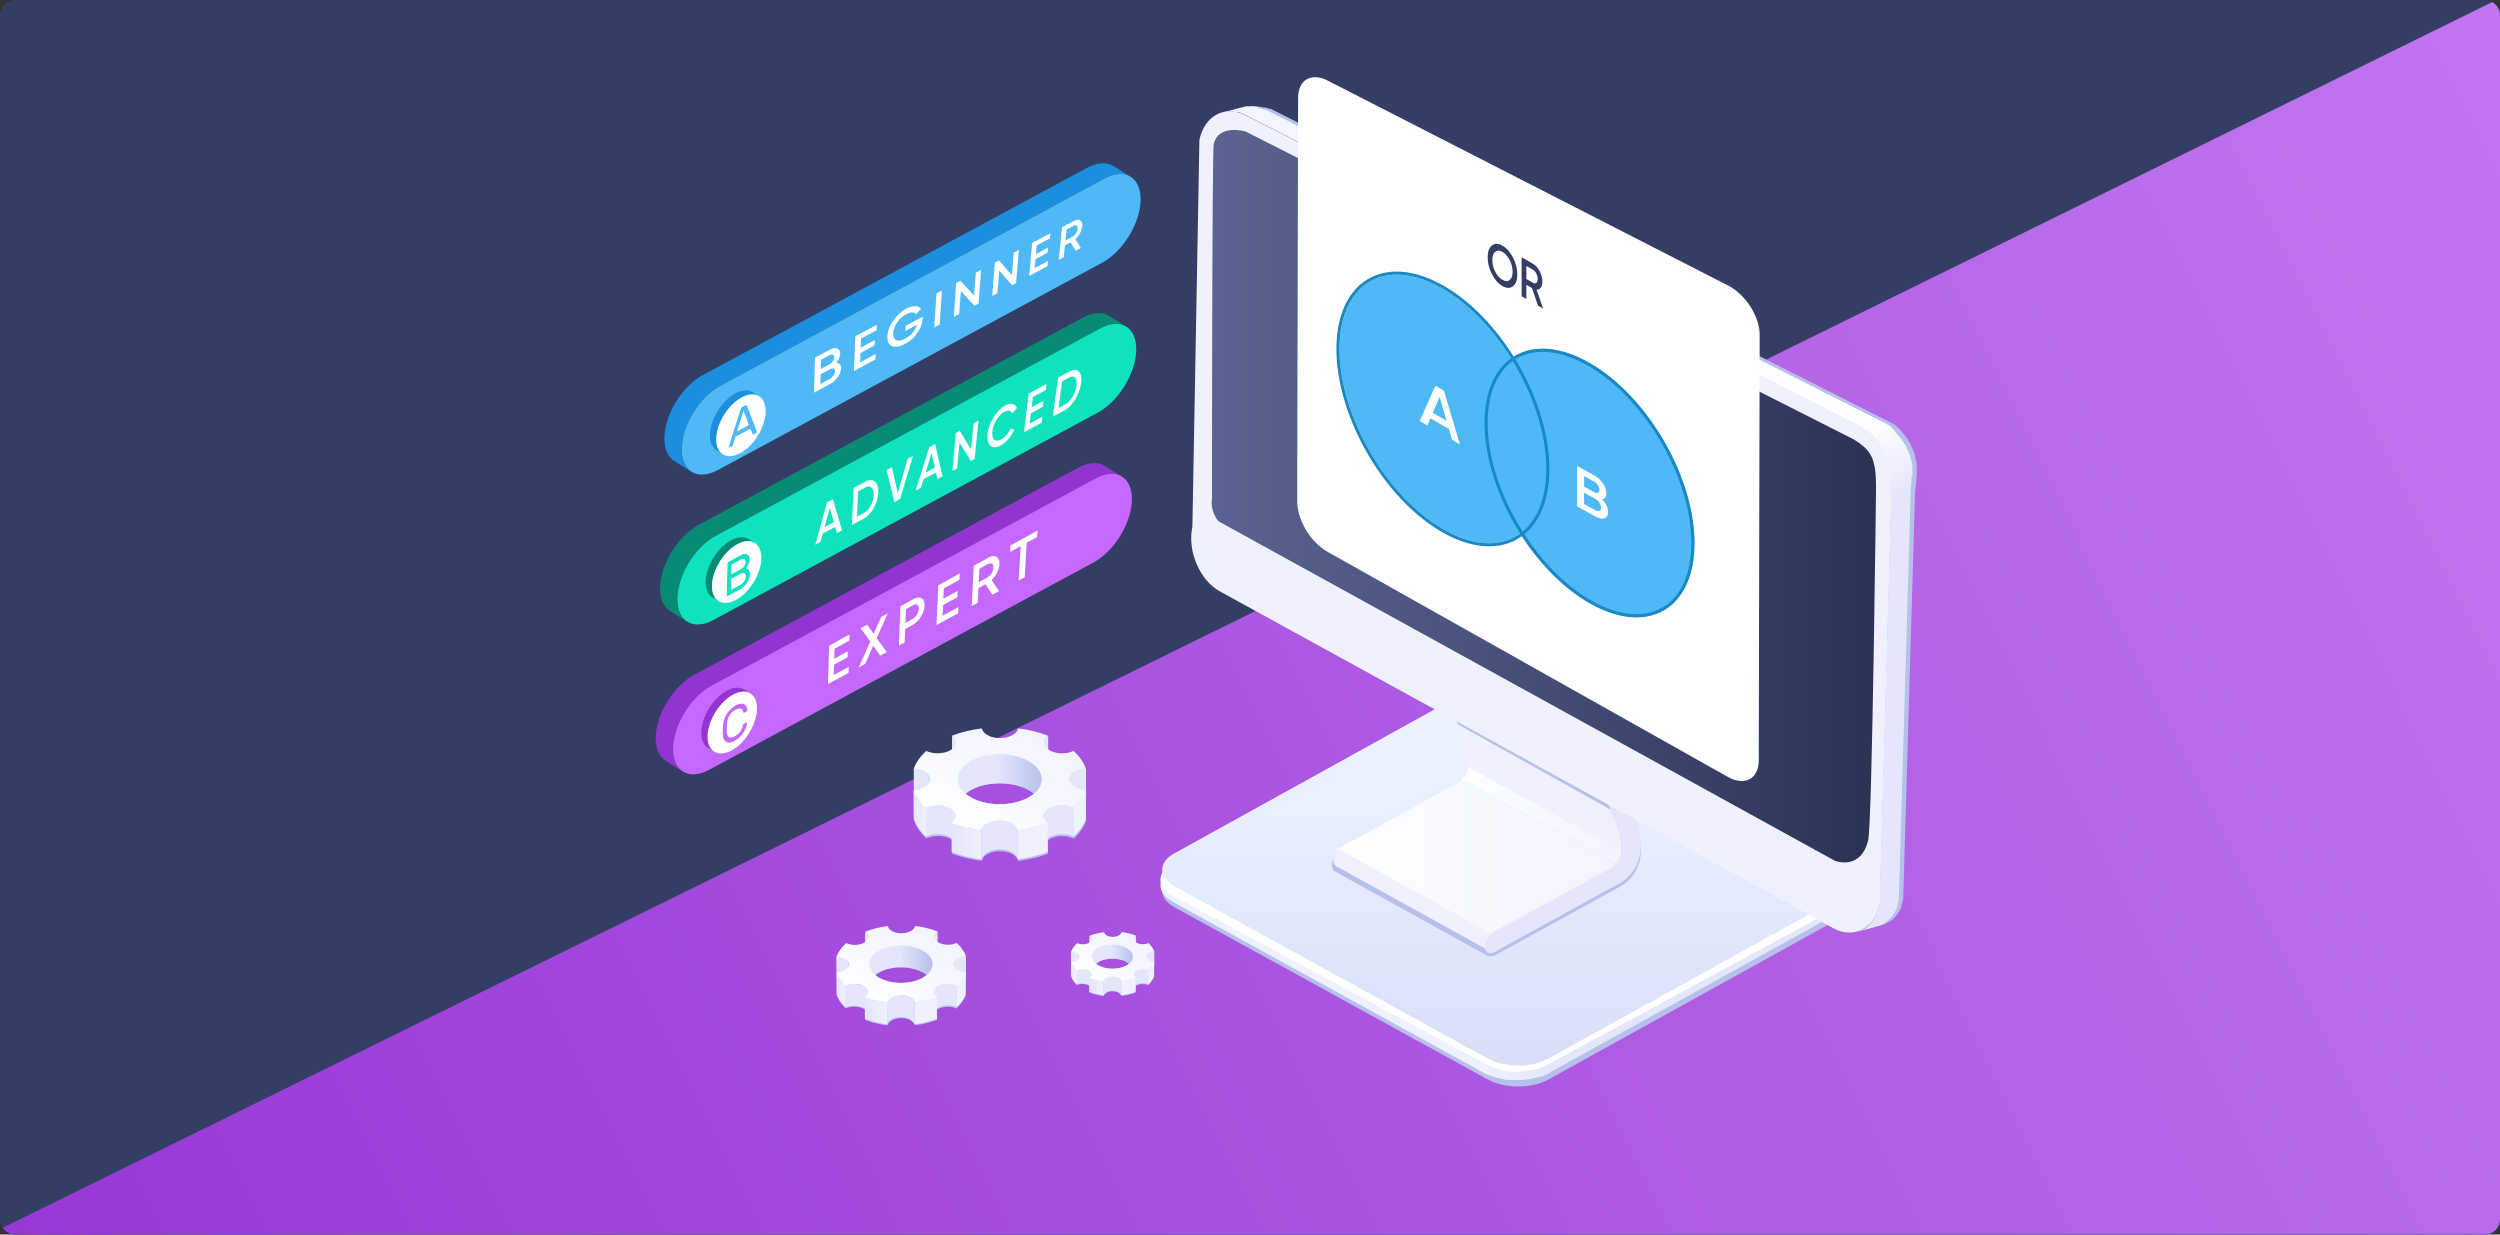 <svg xmlns="http://www.w3.org/2000/svg" width="810" height="400" fill="none"><rect width="100%" height="100%" fill="#333333" stroke="none"/><rect width="810" height="400" fill="#343D63" rx="5"/><path fill="url(#a)" fill-rule="evenodd" d="M35.335 400H805a5 5 0 0 0 5-5V5a5 5 0 0 0-2.508-4.335L.855 397.798a5 5 0 0 0 2.597 1.958z" clip-rule="evenodd"/><path fill="#B7C0EB" d="M296.122 256.632v-6.938c.714-2.008 2.071-3.98 4.034-5.732 2.32 1.132 5.711 1.022 7.889-.256.178-.109.321-.182.428-.292v-4.381c2.998-1.169 6.318-1.972 9.709-2.374.286 1.753 2.784 3.14 5.854 3.14 1.642 0 3.106-.401 4.177-1.022.928-.548 1.57-1.278 1.713-2.118 3.391.438 6.675 1.205 9.674 2.374v4.418c.107.073.249.182.357.255 2.141 1.278 5.568 1.351 7.888.256 1.964 1.789 3.284 3.724 3.998 5.732l.036 9.347h-.036l.036 6.938c-.714 2.008-2.07 3.979-4.034 5.732a6.5 6.5 0 0 0-.892-.365c-.036 0-.071 0-.071-.037a34 34 0 0 0-.893-.219c-.036 0-.036 0-.071-.036a4.3 4.3 0 0 0-.928-.11h-.179c-.321-.036-.607-.036-.928-.036h-.036c-.321 0-.642.036-.963.073h-.072a6 6 0 0 0-.892.182c-.072 0-.107.037-.179.037a8 8 0 0 0-.856.292h-.036c-.286.11-.607.256-.857.438-.178.11-.321.183-.464.292v4.382c-.428.182-.892.328-1.321.474-.142.037-.285.11-.428.146-.321.11-.642.22-.964.293-.071.036-.178.036-.25.073-.071.036-.142.036-.214.036-.321.11-.642.183-.928.256l-.428.109-1.392.329h-.072c-.428.073-.821.182-1.249.255-.143.037-.286.037-.464.073-.286.037-.607.11-.892.146-.036 0-.108 0-.143.037-.321.036-.643.073-.928.109 0-.073-.036-.109-.036-.182a.3.3 0 0 0-.071-.183.3.3 0 0 0-.072-.146c-.035-.073-.071-.109-.107-.182-.036-.037-.036-.073-.071-.146-.036-.073-.107-.146-.143-.219-.036-.037-.071-.073-.071-.11l-.322-.328c-.107-.11-.214-.183-.321-.293-.036-.036-.071-.036-.107-.073-.071-.073-.179-.109-.25-.182-.036-.037-.071-.037-.107-.073a4 4 0 0 0-.535-.292c-.036 0-.036-.037-.072-.037-.214-.109-.428-.182-.642-.255-.072-.037-.107-.037-.179-.073a1 1 0 0 0-.321-.073c-.071 0-.143-.037-.214-.037-.107-.036-.25-.036-.357-.073-.072 0-.107-.037-.179-.037-.214-.036-.428-.073-.678-.073-.071 0-.107 0-.178-.036-.143 0-.286-.037-.429-.037h-1.142c-.107 0-.178.037-.286.037s-.214.036-.285.036c-.107 0-.179.037-.25.037-.107 0-.214.036-.286.036-.107 0-.178.037-.249.037-.108.037-.215.037-.322.073-.071.037-.142.037-.214.073a12 12 0 0 0-.607.219c-.107.037-.214.11-.321.146-.036.037-.107.037-.143.073l-.428.219c-.928.548-1.571 1.278-1.713 2.118-.429-.073-.857-.11-1.285-.183-.108-.036-.215-.036-.322-.036-.321-.037-.642-.11-.964-.183h-.035a1 1 0 0 1-.322-.073 10 10 0 0 0-.928-.182c-.178-.037-.321-.073-.499-.11-.25-.073-.536-.109-.786-.182-.178-.037-.357-.11-.535-.146-.25-.073-.464-.146-.714-.183-.178-.036-.357-.109-.571-.146-.214-.073-.464-.146-.678-.219-.072-.037-.143-.037-.25-.073-.072-.037-.143-.037-.214-.073-.536-.183-1.071-.365-1.607-.584v-4.418c-.035-.037-.107-.073-.142-.11a.7.7 0 0 1-.215-.146 5 5 0 0 0-.785-.365c-.071-.037-.178-.073-.25-.11-.25-.073-.5-.182-.785-.255h-.036a7 7 0 0 0-.857-.146c-.107 0-.178-.037-.285-.037a8 8 0 0 0-.892-.073h-.072c-.321 0-.642 0-.964.037h-.071c-.321.036-.607.073-.928.109-.036 0-.107.037-.143.037-.285.036-.571.146-.857.219a.7.7 0 0 1-.249.073 4.6 4.6 0 0 0-.75.292c-.107-.073-.179-.183-.286-.256l-.142-.146c-.215-.219-.464-.438-.643-.657-.071-.073-.143-.146-.178-.219-.25-.292-.5-.584-.714-.876l-.036-.037a.8.8 0 0 0-.143-.182 5 5 0 0 1-.392-.548c-.072-.109-.108-.182-.179-.292l-.321-.548c-.036-.036-.072-.109-.107-.146s-.036-.109-.072-.146c-.071-.146-.178-.328-.25-.474-.035-.11-.107-.22-.142-.329-.072-.183-.143-.329-.214-.511l-.108-.219c-.035-.037-.035-.11-.071-.183l-.036-9.347c-.035.11 0 .11 0 .11m18.205 1.57c5.283 3.14 13.886 3.14 19.204 0a17 17 0 0 0 1.464-1.023c-.143-.109-.25-.219-.428-.328-.036-.037-.072-.037-.108-.073-.285-.183-.571-.366-.856-.585-.286-.182-.607-.328-.928-.511-.072-.036-.143-.073-.25-.109-.286-.146-.571-.256-.893-.402-.035 0-.071-.036-.107-.036-.321-.11-.642-.256-.963-.329-.25-.073-.465-.146-.714-.219-.179-.037-.357-.11-.536-.146a5.4 5.4 0 0 0-.749-.146 17 17 0 0 0-.572-.11c-.071 0-.142-.036-.214-.036a8 8 0 0 0-.928-.146c-.071 0-.178-.037-.285-.037-.179-.036-.357-.036-.536-.036-.321-.037-.607-.037-.928-.073-.178 0-.393 0-.571-.037h-.75c-.214 0-.428 0-.606.037-.215 0-.464.036-.679.036-.214 0-.428.037-.642.037-.214.036-.464.036-.678.073-.215.036-.393.036-.607.073-.25.036-.5.073-.714.109-.179.037-.393.073-.571.11l-.857.219a3 3 0 0 0-.535.146c-.108.036-.179.073-.286.073-.286.073-.535.182-.821.292-.071.036-.178.036-.25.11-.25.109-.5.219-.714.328-.107.037-.25.11-.357.146-.357.183-.678.329-.999.511-.536.329-1.035.694-1.464 1.059.464.365.928.694 1.428 1.023"/><path fill="url(#b)" d="M309.749 249.436a.28.28 0 0 0-.072-.182c0-.037-.035-.073-.035-.146l-.107-.219c0-.037-.036-.073-.036-.11l-.215-.328-.035-.037c-.107-.109-.179-.219-.286-.328-.036-.037-.071-.073-.107-.073-.107-.11-.25-.22-.357-.293l-.036-9.346c.143.109.25.182.357.292l.036.036c.036 0 .035.037.035.037.108.109.215.219.286.328l.036.037v.036l.214.329v.037c0 .036.036.036.036.073l.107.219.036.036c0 .037 0 .037.036.073.035.073.035.146.071.183 0 .036 0 .036.036.073v.036c0 .073.036.146.036.219v.11l.035 9.347v-.146c0-.073 0-.146-.035-.22 0 0-.036-.036-.036-.073"/><path fill="url(#c)" d="m339.589 238.374.036 9.347c-.893.657-1.322 1.424-1.322 2.227l-.035-9.347c0-.803.428-1.57 1.321-2.227"/><path fill="url(#d)" d="M301.307 261.339c0-.073-.036-.109-.036-.182 0-.037-.036-.073-.071-.146-.036-.073-.072-.146-.072-.183-.035-.036-.035-.073-.071-.109-.036-.073-.071-.146-.143-.219-.036-.037-.036-.073-.071-.11-.107-.11-.214-.256-.321-.365l-.072-.073c-.071-.073-.178-.146-.25-.219-.035-.037-.071-.073-.142-.073-.072-.073-.143-.11-.25-.183-.036-.036-.072-.036-.107-.073-.179-.109-.357-.219-.571-.292a5 5 0 0 0-.643-.256c-.071 0-.107-.036-.178-.073-.107-.036-.215-.073-.322-.073-.071-.036-.142-.036-.214-.073a1.3 1.3 0 0 0-.357-.073c-.071-.036-.107-.036-.178-.036a4 4 0 0 0-.678-.073c-.143 0-.286-.037-.464-.037l-.036-9.347c.143 0 .25 0 .393.036h.071l.642.11h.036c.072 0 .143.036.179.036.107.037.214.037.285.073.072.037.143.037.25.073.107.037.178.073.286.073.035 0 .071 0 .071.037.036 0 .036.036.071.036.214.074.429.147.643.256s.392.183.571.292c.036 0 .036.037.071.037.036 0 .036.036.072.036a1.1 1.1 0 0 1 .249.183c.036.036.072.073.143.073.107.073.179.146.25.219.036 0 .036.036.071.073.108.109.215.219.322.365l.035.037c0 .036.036.036.036.073.036.073.107.146.143.219 0 .036.036.036.036.073 0 0 0 .036.035.036.036.073.072.11.072.183 0 .036.035.073.035.109v.037a.33.33 0 0 1 .036.182c0 .037.036.073.036.11v.036c0 .073 0 .147.035.183v.183l.036 9.347v-.182c0-.074 0-.147-.036-.183.107-.073.072-.146.072-.183"/><path fill="url(#e)" d="M314.372 246.81a9 9 0 0 1 1-.511c.107-.037.214-.11.356-.146.215-.073.393-.183.607-.292.036 0 .072-.037.107-.037.072-.037.143-.073.25-.11.25-.109.536-.182.821-.292.107-.036.179-.073.286-.109.071-.037.143-.037.178-.073.107-.037.25-.073.357-.073.286-.073.536-.146.821-.219.072 0 .143-.037.25-.073.107-.037.214-.037.357-.073.25-.037.464-.11.714-.146.107 0 .179-.037.286-.037s.214-.036.321-.036a4 4 0 0 1 .678-.073c.107 0 .214-.037.321-.037h.286c.25-.036.464-.036.678-.036h1.963c.286 0 .607.036.893.073.143 0 .25 0 .392.036.072 0 .107 0 .179.037.071 0 .178.036.25.036.321.037.642.073.964.146.071 0 .142.037.214.037.035 0 .071 0 .107.036.178.037.321.073.464.11.25.073.5.109.714.146.178.036.357.109.535.146.25.073.464.146.714.219.036 0 .107.036.143.036.285.11.571.183.821.292.036 0 .071.037.143.074.285.109.571.255.856.365.072.036.179.073.25.109.321.146.607.329.928.475.072.036.107.073.179.109.25.146.464.292.678.475.036.037.071.037.107.073.25.183.464.365.714.584.036.037.071.037.107.073l.107.11.5.511.107.11c.107.109.178.219.25.292.071.073.107.182.178.255.036.037.036.073.072.11.107.146.214.328.285.474.036.037.072.11.072.183.035.036.035.073.035.109.072.183.179.366.25.512 0 .036.036.073.036.146 0 .036.036.073.036.109.071.183.107.365.142.548 0 .036 0 .073.036.109v.11c.036.183.036.402.072.584v.11l.035 9.347c0-.256-.036-.475-.071-.694v-.109a4.4 4.4 0 0 0-.179-.658c0-.036 0-.073-.035-.109-.072-.219-.179-.438-.25-.657 0-.037-.036-.073-.072-.11a6 6 0 0 0-.392-.657c0-.037-.036-.073-.072-.073-.142-.183-.285-.402-.464-.584-.035-.037-.071-.073-.071-.11-.179-.219-.393-.402-.607-.621-.036-.036-.071-.036-.071-.073-.214-.182-.464-.401-.714-.584-.036-.036-.072-.036-.107-.073a12 12 0 0 1-.857-.584c-.286-.183-.607-.329-.928-.511a2 2 0 0 0-.25-.11c-.286-.146-.571-.255-.892-.401-.036 0-.072-.037-.107-.037-.322-.109-.643-.256-.964-.329-.25-.073-.464-.146-.714-.219-.179-.036-.357-.109-.536-.146-.249-.073-.499-.109-.749-.146-.179-.036-.357-.073-.571-.109-.072 0-.143-.037-.214-.037a8 8 0 0 0-.929-.146c-.071 0-.178-.036-.285-.036-.179-.037-.357-.037-.536-.037-.321-.036-.606-.036-.928-.073-.178 0-.392 0-.571-.036h-.749c-.215 0-.429 0-.607.036-.214 0-.464.037-.678.037s-.429.036-.643.036c-.214.037-.464.037-.678.073-.214.037-.393.037-.607.073-.25.037-.5.073-.714.11-.178.036-.393.073-.571.109l-.857.219c-.178.037-.357.073-.535.146-.107.037-.179.073-.286.073-.285.073-.535.183-.821.293-.071.036-.178.036-.25.109-.249.11-.499.219-.714.329-.107.036-.249.109-.356.146-.357.182-.679.328-1 .511-2.677 1.57-3.998 3.651-3.998 5.732l-.036-9.347c0-2.008 1.357-4.053 4.034-5.659"/><path fill="url(#f)" d="M348.253 250.023c.215-.11.464-.256.714-.365.036 0 .072-.037.107-.037s.036-.036.072-.036c.214-.11.464-.183.714-.256h.035c.036 0 .072 0 .072-.036.178-.037.321-.073.5-.11.071-.036.178-.036.249-.036s.108-.037.179-.037c.036 0 .107-.036.143-.036.178-.037.357-.037.571-.074h.25l.036 9.348c-.322 0-.643.036-.929.109-.071 0-.107.037-.178.037-.25.036-.5.109-.75.182-.035 0-.071 0-.107.037a5 5 0 0 0-.785.292c-.036 0-.072.036-.072.036-.249.11-.499.219-.714.365-1.07.621-1.749 1.497-1.749 2.483l-.035-9.347c-.036-.986.606-1.862 1.677-2.519"/><path fill="url(#g)" d="M296.212 256.411c.071.146.143.292.179.475.035.109.107.219.178.328l.214.438c.072.11.107.219.179.329.107.183.214.365.321.511.071.11.143.219.178.292.143.183.25.365.393.548.071.073.107.146.178.219.215.292.464.584.714.876l.179.183.642.657c.143.146.286.256.429.402l.035 9.347c-.107-.074-.178-.183-.285-.256l-.143-.146c-.214-.219-.464-.438-.643-.657-.071-.073-.142-.146-.178-.219-.25-.292-.5-.585-.714-.877 0-.036-.036-.036-.036-.036-.035-.073-.107-.146-.142-.183a5 5 0 0 1-.393-.547c-.071-.11-.107-.183-.178-.292l-.322-.548a.5.5 0 0 0-.107-.146c-.035-.037-.035-.11-.071-.146-.072-.146-.179-.329-.25-.475-.036-.109-.107-.219-.143-.328-.071-.183-.143-.329-.214-.512l-.107-.219c-.036-.036-.036-.109-.071-.182l-.036-9.347c.107.219.178.365.214.511"/><path fill="#EFF1FE" d="m351.781 255.974.035 9.347c-.713 2.008-2.07 3.979-4.033 5.732l-.036-9.347c1.963-1.753 3.32-3.724 4.034-5.732"/><path fill="url(#h)" d="M300.451 261.559c.107-.036.25-.073.357-.109a.5.5 0 0 1 .25-.073c.036 0 .071-.037.107-.037.214-.073.393-.109.607-.146.036 0 .071 0 .107-.037.036 0 .107 0 .143-.036.107 0 .214-.037.321-.073.178-.037.393-.037.571-.073h.107c.143 0 .321-.037.464-.037h.571c.214 0 .429.037.643.037.071 0 .143 0 .214.036.071 0 .178.037.285.037.108 0 .179.036.286.036.214.037.393.073.571.11h.036c.178.037.321.11.5.146.107.037.178.073.285.11.071.036.179.073.25.109.285.11.535.219.785.365.036 0 .036.037.072.037a.5.5 0 0 1 .142.109c.072.037.143.11.215.146a.6.6 0 0 1 .178.146c.071.037.107.11.178.146l.036.037.072.073c.107.073.178.182.249.255l.072.074s.035.036.035.073c.036.073.108.146.143.219 0 .036.036.073.072.109 0 0 0 .037.035.037.036.073.072.146.072.182s.035.073.035.11v.036c.036.073.036.11.036.183 0 .036.036.073.036.109v.037c0 .073 0 .109.035.182v.146l.036 9.384v-.183c0-.073 0-.146-.036-.182 0-.037-.035-.11-.035-.183s-.036-.109-.036-.182-.036-.11-.071-.146c-.036-.073-.072-.11-.072-.183-.035-.037-.035-.073-.071-.146s-.071-.146-.143-.183l-.107-.109c-.071-.073-.143-.183-.25-.256l-.107-.109a.6.6 0 0 0-.178-.146c-.072-.037-.107-.073-.179-.146a.7.7 0 0 0-.214-.146c-.071-.037-.143-.073-.214-.146-.25-.146-.5-.256-.785-.366-.072-.036-.179-.073-.25-.109-.25-.11-.5-.183-.785-.256h-.036c-.286-.073-.571-.109-.857-.182-.107 0-.178-.037-.285-.037a8 8 0 0 0-.893-.073h-.071c-.321 0-.643 0-.964.037h-.071c-.321.036-.607.073-.928.109-.036 0-.107 0-.143.037l-.857.219c-.071.036-.178.036-.25.073a4.6 4.6 0 0 0-.749.292l-.036-9.347c.179-.036.321-.109.464-.146"/><path fill="url(#i)" d="M339.872 261.961c.285-.146.535-.292.856-.402.036 0 .072 0 .072-.036l.642-.219c.072 0 .108-.037.179-.037s.143-.036.178-.036c.072-.037.179-.037.25-.073.179-.037.393-.073.571-.11h.143c.143 0 .286-.036.429-.036.178 0 .356-.037.535-.037h.678c.107 0 .214 0 .321.037h.322l.749.109h.107c.286.073.607.146.893.219.036 0 .071 0 .107.037h.036l.856.328.036 9.348a6.5 6.5 0 0 0-.892-.365c-.036 0-.072 0-.072-.037a3.6 3.6 0 0 0-.892-.219h-.072a4.3 4.3 0 0 0-.928-.11h-.178c-.321-.036-.607-.036-.928-.036h-.036c-.321 0-.642.036-.964.073h-.071c-.321.037-.607.11-.893.183-.071 0-.107.036-.178.036-.286.073-.571.183-.857.292h-.035c-.286.11-.607.256-.857.438-1.178.694-1.749 1.57-1.749 2.483l-.036-9.347c-.071-.877.5-1.789 1.678-2.483"/><path fill="url(#j)" d="M308.319 266.635c.535.219 1.07.401 1.606.584.143.036.285.109.428.146.214.073.464.146.714.219.178.036.357.109.535.146l.75.219c.178.037.321.073.5.146.25.073.535.146.821.183.142.036.321.073.464.109.321.073.642.146.963.183.108 0 .215.036.322.073.321.073.642.109.963.182.108 0 .215.037.322.037.428.073.856.109 1.285.182l.035 9.347c-.428-.036-.856-.109-1.285-.182-.107-.037-.214-.037-.321-.037-.321-.036-.642-.109-.964-.146h-.035c-.107-.036-.214-.036-.322-.073-.321-.073-.642-.109-.928-.182-.178-.037-.321-.073-.499-.11-.25-.073-.536-.109-.786-.182-.178-.037-.357-.11-.535-.146-.25-.073-.464-.147-.714-.183-.178-.037-.357-.11-.571-.183s-.464-.146-.678-.219c-.072-.036-.143-.036-.25-.073-.071-.036-.143-.036-.214-.073a28 28 0 0 1-1.606-.584z"/><path fill="url(#k)" d="m319.696 266.925.428-.219c.036-.037.072-.037.143-.073.107-.037.214-.11.321-.146l.643-.219c.036 0 .036-.037.071-.037.036 0 .107-.036.143-.036.107-.037.25-.073.357-.11.036 0 .071-.036.143-.036h.107c.107-.037.178-.037.285-.037.072 0 .107-.036.179-.036h.107c.071 0 .178-.037.25-.037.071 0 .143 0 .178-.036h.143c.107 0 .179 0 .286-.037h.892c.143 0 .285.037.393.037h.214l.642.109h.036c.071 0 .107.037.143.037.107.036.25.036.357.073.071 0 .142.036.214.073.107.036.214.036.285.073.036 0 .072 0 .107.036.036 0 .036.037.072.037.214.073.428.146.642.255.036 0 .036.037.072.037.214.109.392.182.571.292.036 0 .035.036.071.036 0 0 .036 0 .036.037.107.073.178.109.25.182.035.037.071.037.107.074.107.073.214.182.321.292l.036.036c.107.11.214.219.285.329l.036.036s.036.037.036.073c.035.073.107.146.142.219 0 .037.036.037.036.073 0 0 0 .037.036.037a.6.6 0 0 1 .071.182c0 .037.036.074.036.11v.037c.036.073.036.146.071.182 0 .037.036.073.036.11v.073l.036 9.347c0-.073-.036-.109-.036-.182s-.036-.11-.071-.183c0-.036-.036-.073-.072-.146a.8.8 0 0 0-.107-.183c-.036-.036-.036-.073-.071-.146-.036-.073-.107-.146-.143-.219-.036-.036-.071-.073-.071-.109l-.322-.329c-.107-.109-.214-.182-.321-.292-.036-.037-.071-.037-.107-.073-.071-.073-.178-.11-.25-.183-.036-.036-.071-.036-.107-.073-.178-.109-.357-.182-.535-.292-.036 0-.036-.036-.072-.036-.214-.11-.428-.183-.642-.256-.072-.036-.107-.036-.179-.073l-.321-.109c-.071 0-.143-.037-.214-.037-.107-.036-.25-.036-.357-.073-.071 0-.107-.036-.178-.036a4 4 0 0 0-.679-.073c-.071 0-.107 0-.178-.037-.143 0-.286 0-.428-.037h-.857c-.107 0-.179 0-.286.037-.107 0-.178 0-.285.037-.107 0-.214.036-.286.036-.107 0-.178 0-.25.037a.65.65 0 0 0-.285.073c-.107 0-.179.036-.25.036a1 1 0 0 1-.321.073c-.072.037-.143.037-.214.073-.215.073-.429.146-.607.219-.107.037-.214.11-.321.146-.036.037-.108.037-.143.073l-.429.219c-.928.548-1.57 1.315-1.713 2.118l-.036-9.347c.108-.84.75-1.57 1.678-2.118"/><path fill="#EFF1FE" d="M330.827 268.862c.286-.037.571-.11.857-.146.142-.037.321-.037.464-.073.392-.073.749-.146 1.142-.219.071 0 .107-.037.178-.037a9.6 9.6 0 0 0 1.392-.328l.429-.11c.321-.073.606-.183.928-.256.178-.036.321-.109.499-.146.322-.109.643-.182.964-.292.143-.036.286-.073.393-.146.464-.146.892-.328 1.356-.474l.036 9.347c-.428.182-.892.328-1.321.474-.143.037-.285.11-.428.146-.321.11-.643.219-.964.292a.6.6 0 0 1-.25.073c-.071.037-.142.037-.214.073-.321.073-.642.183-.928.256l-.428.109-1.392.329h-.072c-.428.11-.821.183-1.249.256-.143.036-.286.036-.464.073-.286.036-.607.109-.892.146-.036 0-.107 0-.143.036-.321.037-.643.073-.928.11l-.036-9.347c.321-.037.714-.073 1.071-.146"/><path fill="url(#l)" d="M307.915 261.961c2.142 1.278 2.284 3.286.393 4.674 2.998 1.168 6.282 1.971 9.673 2.373.143-.803.785-1.57 1.713-2.118 1.071-.62 2.535-1.022 4.177-1.022 3.07 0 5.568 1.387 5.854 3.14 3.391-.438 6.711-1.205 9.709-2.373-1.892-1.388-1.749-3.396.428-4.674s5.569-1.351 7.889-.256c1.963-1.789 3.32-3.724 4.034-5.732-2.963-.183-5.283-1.68-5.283-3.469 0-.986.678-1.826 1.749-2.483.928-.548 2.177-.913 3.569-.986-.714-2.008-2.034-3.98-3.998-5.732-2.32 1.132-5.747 1.022-7.888-.256s-2.285-3.286-.393-4.674c-2.998-1.168-6.282-1.971-9.673-2.373-.143.803-.786 1.57-1.714 2.118-1.071.621-2.534 1.022-4.176 1.022-3.07 0-5.533-1.387-5.854-3.14-3.427.438-6.711 1.205-9.709 2.373 1.891 1.351 1.749 3.396-.429 4.674s-5.568 1.351-7.888.256c-1.964 1.789-3.32 3.724-4.034 5.732 2.963.183 5.283 1.643 5.283 3.469 0 .949-.678 1.826-1.749 2.483-.928.548-2.178.913-3.57 1.022.714 2.009 2.035 3.98 3.998 5.733 2.32-1.132 5.747-1.059 7.889.219m25.594-3.761c-5.319 3.14-13.922 3.14-19.205 0s-5.247-8.252.072-11.392c5.318-3.14 13.921-3.14 19.204 0s5.247 8.252-.071 11.392"/><path fill="#B7C0EB" d="M347.011 311.964v-3.341c.347-.976 1.012-1.922 1.966-2.779 1.098.532 2.775.503 3.815-.118.087-.059.145-.089.202-.148v-2.129c1.446-.561 3.035-.946 4.683-1.153.144.858 1.358 1.508 2.832 1.508.781 0 1.503-.207 2.023-.503.463-.266.752-.62.81-1.034 1.647.207 3.237.591 4.682 1.153v2.128c.058.03.116.089.173.119 1.041.62 2.688.65 3.816.118.953.857 1.589 1.803 1.936 2.779v4.523h-.029v3.341c-.347.976-1.011 1.922-1.965 2.779l-.434-.177h-.029c-.144-.059-.289-.089-.433-.119h-.029c-.145-.029-.289-.059-.462-.059h-.087c-.145 0-.289-.029-.463 0-.173 0-.318.03-.462.03h-.029l-.434.089c-.028 0-.057 0-.086.029-.145.03-.289.089-.405.118h-.029a1.8 1.8 0 0 0-.404.207.5.5 0 0 0-.203.148v2.099c-.202.089-.433.148-.636.237-.057.029-.144.029-.202.059-.144.059-.318.089-.462.148-.029 0-.087.029-.116.029s-.058.03-.116.03c-.144.029-.318.088-.462.118-.058.03-.145.03-.202.059-.232.059-.434.118-.665.148h-.029a4 4 0 0 1-.607.118c-.058 0-.145.03-.202.03-.145.029-.289.059-.434.059h-.058c-.144.029-.289.029-.462.059 0-.03 0-.059-.029-.089 0-.029-.029-.059-.029-.088 0-.03-.029-.03-.029-.059 0-.03-.029-.06-.058-.089 0-.03-.029-.03-.029-.059-.028-.03-.029-.059-.057-.089 0-.03-.029-.03-.029-.059-.058-.059-.087-.118-.145-.148-.058-.059-.115-.089-.173-.148-.029 0-.029-.029-.058-.029-.029-.03-.087-.059-.116-.089 0 0-.029-.03-.057-.03-.087-.059-.174-.088-.261-.147 0 0-.028 0-.028-.03-.087-.03-.203-.089-.318-.118-.029 0-.058-.03-.087-.03-.058 0-.087-.029-.145-.029-.029 0-.057-.03-.086-.03-.058 0-.116-.029-.174-.029-.029 0-.058 0-.086-.03-.116-.03-.203-.03-.318-.03h-.983c-.058 0-.087 0-.145.03-.057 0-.086.03-.144.03s-.087 0-.145.029c-.057 0-.086.03-.115.03-.058 0-.116.029-.174.029-.029 0-.058.03-.115.03a.8.8 0 0 0-.289.118.5.5 0 0 1-.145.059c-.029 0-.058.03-.058.03-.057.029-.144.059-.202.118-.462.266-.751.621-.838 1.005-.203-.029-.405-.059-.636-.089-.058 0-.087-.029-.145-.029-.144-.03-.318-.059-.462-.089-.058 0-.116-.029-.173-.029-.145-.03-.289-.059-.463-.089-.087-.03-.144-.03-.231-.059-.116-.03-.26-.059-.376-.089-.087-.029-.173-.059-.26-.059l-.347-.089-.26-.088a1 1 0 0 1-.318-.119c-.029 0-.087-.029-.115-.029s-.058-.03-.087-.03l-.781-.266v-2.128c-.028-.03-.057-.03-.086-.06s-.058-.059-.116-.059c-.116-.059-.231-.118-.376-.177-.029-.03-.086-.03-.115-.059a1.4 1.4 0 0 0-.376-.118h-.029c-.144-.03-.26-.06-.405-.089-.057 0-.086 0-.144-.03-.145-.029-.289-.029-.434-.029h-.52c-.144 0-.289.029-.462.059-.029 0-.058 0-.058.029-.145.03-.289.06-.405.089-.029 0-.087.03-.115.03-.116.059-.261.088-.376.147-.058-.029-.087-.088-.145-.118-.029-.029-.057-.029-.057-.059l-.318-.325-.087-.089c-.116-.148-.231-.266-.347-.414 0 0 0-.029-.029-.029-.029-.03-.029-.059-.058-.089-.057-.089-.144-.177-.202-.266-.029-.059-.058-.089-.087-.148-.057-.089-.115-.177-.144-.266 0-.03-.029-.059-.058-.089 0-.029-.029-.059-.029-.059-.029-.088-.087-.148-.116-.236-.028-.059-.057-.089-.057-.148-.029-.089-.058-.148-.087-.237 0-.029-.029-.059-.058-.118 0-.029-.029-.059-.029-.089zc-.028 0 0 0 0 0m8.787.768c2.543 1.508 6.706 1.508 9.278 0 .26-.147.491-.325.723-.502a.5.5 0 0 0-.203-.148c-.029 0-.029-.03-.058-.03-.144-.088-.26-.177-.404-.266-.145-.088-.289-.177-.434-.236-.029-.03-.087-.03-.115-.059l-.434-.178c-.029 0-.029 0-.058-.029-.144-.059-.318-.118-.462-.178l-.347-.088a.8.8 0 0 0-.26-.059l-.347-.089c-.087-.03-.173-.03-.26-.059-.029 0-.087 0-.116-.03-.144-.029-.289-.059-.462-.059-.029 0-.087 0-.145-.029-.086 0-.173-.03-.26-.03-.144 0-.289-.03-.462-.03H359.7c-.116 0-.202 0-.318.03-.116 0-.231.03-.318.03-.087.029-.202.029-.289.059-.116.029-.231.029-.347.059-.087.029-.173.029-.26.059-.144.029-.26.059-.405.089-.086.029-.173.059-.26.059-.058 0-.086.029-.144.029-.145.03-.26.089-.405.148-.029 0-.087.03-.115.03-.116.059-.232.118-.347.147l-.174.089c-.173.089-.318.178-.491.266-.26.148-.491.325-.723.503.232.177.463.355.694.502"/><path fill="url(#m)" d="M353.621 308.505c0-.029-.029-.059-.029-.089s0-.029-.029-.059c0-.029-.029-.059-.058-.118 0-.03-.029-.03-.029-.059-.028-.059-.057-.118-.115-.148h-.029a.36.36 0 0 0-.145-.148l-.029-.029c-.058-.06-.115-.089-.173-.148v-4.524c.058.059.115.088.173.147l.029.03v.03l.145.147c.029.06.087.119.116.148 0 0 0 .03.028.03.029.029.029.059.058.089v.059c0 .029.029.059.029.088v4.761-.148c.058-.029.058-.059.058-.059"/><path fill="url(#n)" d="m368.045 303.152.029 4.524c-.434.325-.636.68-.636 1.064v-4.524c-.058-.384.173-.769.607-1.064"/><path fill="url(#o)" d="M349.544 314.24c0-.03-.029-.059-.029-.089s-.029-.029-.029-.059-.029-.059-.029-.089-.029-.029-.029-.059c-.029-.029-.029-.059-.058-.118l-.058-.059c-.057-.059-.086-.118-.144-.178l-.029-.029c-.029-.03-.087-.059-.116-.118-.028 0-.028-.03-.057-.03-.029-.029-.087-.059-.116-.089-.029 0-.029-.029-.058-.029-.086-.059-.173-.089-.26-.148-.087-.03-.202-.089-.318-.118-.029 0-.058-.03-.086-.03-.058 0-.087-.029-.145-.029-.029 0-.058-.03-.116-.03-.057-.03-.115-.03-.173-.03-.029 0-.058 0-.087-.029-.115-.03-.202-.03-.318-.059-.086 0-.144 0-.231-.03l-.029-4.524h.232c.115 0 .202.03.317.059.029 0 .058 0 .087.03.058 0 .087.029.145.029.029 0 .086.03.115.03.058 0 .087.03.145.059h.058c.115.03.202.089.317.118.087.06.174.089.261.148h.028c.029 0 .029.03.029.03a.4.4 0 0 1 .116.089c.029 0 .058.029.058.059a.23.23 0 0 1 .115.118l.029.03a.8.8 0 0 1 .145.177l.029.029s0 .03.029.03c.028.03.057.059.057.089 0 0 0 .029.029.029v.03c.029.029.029.059.029.089s.029.029.029.059v.029c0 .03.029.059.029.089v4.79-.177c.116-.03.087-.059.087-.089"/><path fill="url(#p)" d="M355.835 307.234a7 7 0 0 1 .491-.266l.174-.089c.086-.059.202-.089.289-.118.029 0 .028 0 .057-.03a.2.2 0 0 0 .116-.059c.116-.059.26-.089.405-.148.057 0 .086-.029.144-.059.029 0 .058-.03.087-.03.058-.029.115-.029.173-.029.145-.03.26-.089.405-.089.029 0 .087-.029.115-.029.058 0 .116-.03.174-.03.115-.03.231-.03.347-.059.057 0 .086-.03.144-.03s.116 0 .145-.029c.115 0 .231-.03.318-.03.057 0 .115-.029.144-.029h.145c.115 0 .231 0 .346-.03h.983c.145 0 .289.03.434.03h.26c.029 0 .086 0 .115.029.145.03.318.03.463.059.029 0 .057 0 .086.03h.058c.087 0 .145.029.231.059l.347.089c.087.029.174.059.26.059l.347.089c.029 0 .058 0 .058.029.144.059.26.089.405.148.028 0 .028.03.057.03.145.059.289.118.405.177.029.029.087.029.116.059.144.089.289.148.433.237.029.029.058.029.087.059.115.059.231.148.347.236 0 0 .028.03.057.03l.347.266c.029 0 .029.029.029.029l.058.06c.087.088.173.147.231.236l.058.059a.5.5 0 0 1 .116.148.4.4 0 0 0 .086.118c0 .03.029.03.029.059.058.06.087.148.145.237 0 .03.029.059.029.089 0 0 .028.029.028.059.029.088.087.177.116.266 0 .029 0 .029.029.059 0 .03 0 .03.029.059a.9.9 0 0 1 .058.266v.118c0 .089.029.178.029.296v4.583c0-.118 0-.237-.029-.355v-.059c-.029-.118-.029-.207-.087-.325 0-.03 0-.03-.029-.059-.029-.119-.087-.207-.116-.326 0-.029-.028-.029-.028-.059-.058-.118-.116-.207-.174-.325l-.029-.03c-.058-.088-.144-.177-.202-.266 0-.029-.029-.029-.029-.059l-.289-.295-.029-.03-.347-.266c-.029 0-.029-.03-.058-.03-.144-.088-.26-.177-.404-.266-.145-.088-.289-.177-.434-.236-.029-.03-.086-.03-.115-.059l-.434-.178c-.029 0-.029 0-.058-.029-.144-.06-.317-.119-.462-.178l-.347-.088a.8.8 0 0 0-.26-.06l-.347-.088c-.086-.03-.173-.03-.26-.059-.029 0-.087 0-.115-.03a2.2 2.2 0 0 0-.463-.059c-.029 0-.087 0-.144-.03-.087 0-.174-.029-.26-.029-.145 0-.289-.03-.463-.03h-1.272c-.115 0-.202 0-.317.03-.116 0-.232.029-.318.029-.087.03-.203.03-.289.059-.116.03-.232.03-.347.06-.087.029-.174.029-.26.059-.145.029-.26.059-.405.088-.087.03-.173.06-.26.06-.058 0-.087.029-.144.029-.145.03-.261.089-.405.148-.029 0-.087.029-.116.029-.115.06-.231.119-.347.148l-.173.089c-.173.089-.318.177-.491.266-1.301.769-1.937 1.774-1.937 2.779v-4.523c-.028-.946.636-1.952 1.908-2.72"/><path fill="url(#q)" d="m372.235 308.801.346-.177c.029 0 .029-.03.058-.03h.029c.116-.059.231-.088.347-.118h.058c.086-.029.173-.029.26-.059.058 0 .087-.03.116-.03h.144c.087 0 .173-.029.26-.029h.116v4.523c-.145 0-.318.029-.463.059h-.086c-.116.03-.261.059-.376.089h-.058c-.144.029-.26.088-.405.148 0 0-.028 0-.028.029l-.347.177c-.52.296-.838.74-.838 1.183v-4.523c.029-.532.346-.946.867-1.242"/><path fill="url(#r)" d="M347.078 311.846c.029.089.058.148.087.237.029.059.058.118.087.147a1 1 0 0 0 .115.237c.029.059.058.089.087.148.058.088.087.177.145.266.028.059.057.088.086.148.058.088.116.177.203.266.028.029.057.059.086.118.116.148.232.296.347.414l.087.089c.087.118.202.207.318.325.058.059.144.118.202.207l.029 4.523c-.058-.029-.087-.088-.144-.118l-.058-.059-.318-.325-.087-.089c-.116-.148-.231-.266-.347-.414l-.029-.029c-.029-.03-.029-.06-.058-.089-.057-.089-.144-.178-.202-.266-.029-.059-.058-.089-.087-.148-.057-.089-.115-.177-.144-.266 0-.03-.029-.059-.058-.089 0-.029-.029-.059-.029-.059-.029-.089-.087-.148-.115-.236-.029-.06-.058-.089-.058-.148-.029-.089-.058-.178-.087-.237a.23.23 0 0 0-.058-.118c0-.03-.029-.059-.029-.089v-4.523c-.029.059 0 .118.029.177"/><path fill="#EFF1FE" d="M373.934 311.669v4.523c-.347.976-1.012 1.922-1.966 2.779v-4.523c.954-.887 1.619-1.833 1.966-2.779"/><path fill="url(#s)" d="M349.133 314.357c.058-.029.115-.029.173-.059.029 0 .087-.029.116-.029s.029-.03.058-.03c.086-.03.202-.059.289-.089h.115c.058 0 .116-.029.145-.029.086 0 .173-.03.289-.03h.578c.115 0 .231 0 .318.03.029 0 .057 0 .115.029.029 0 .087 0 .116.03.058 0 .087 0 .144.029.087.03.203.03.289.06h.029c.087.029.145.059.232.059.057.029.086.029.144.059.029.029.087.029.116.059.144.059.26.118.375.177 0 0 .029 0 .029.03.029 0 .058.03.087.059.029.03.058.059.116.059.028.03.057.03.086.059.029.03.058.06.087.06l.029.029.115.118.029.03s0 .03.029.03c.029.029.058.059.058.088l.029.03v.029c0 .03.029.06.029.089 0 0 .029.03.029.059 0 .03.029.059.029.089v4.79-.177c0-.03 0-.059-.029-.089 0-.03 0-.059-.029-.089 0-.029-.029-.059-.029-.059 0-.029-.029-.059-.029-.089s-.029-.059-.029-.059c-.029-.029-.058-.059-.058-.088-.029-.03-.029-.059-.057-.059-.029-.03-.058-.089-.116-.119-.029 0-.029-.029-.058-.059l-.087-.089c-.028-.029-.057-.029-.086-.059s-.058-.059-.116-.059c-.029-.029-.058-.059-.115-.059-.116-.059-.232-.118-.376-.177-.029-.03-.087-.03-.116-.03a1.4 1.4 0 0 0-.376-.118h-.028c-.145-.03-.261-.059-.405-.089-.058 0-.087-.03-.145-.03-.144 0-.289-.029-.433-.029h-.52c-.145 0-.289.029-.463.059h-.058c-.144.03-.289.059-.404.089a.2.2 0 0 0-.116.059 2 2 0 0 0-.376.148l-.028-4.524c.115-.089.173-.119.26-.119"/><path fill="url(#t)" d="M368.16 314.565c.115-.089.26-.148.404-.207h.029c.087-.029.203-.059.318-.118.029 0 .058 0 .087-.03.029 0 .058-.029.087-.029.029-.03.086-.03.115-.03.087-.029.174-.029.289-.059h.087c.058 0 .145-.03.202-.03.087 0 .174 0 .26-.029h.607c.116 0 .261.029.376.059h.058c.145.03.289.059.434.118h.086c.145.059.289.089.405.178v4.524l-.434-.177h-.029c-.144-.06-.289-.089-.433-.119h-.029c-.144-.029-.289-.059-.462-.059h-.55c-.173 0-.318.03-.462.03h-.029l-.433.088c-.029 0-.058 0-.087.03-.145.03-.289.089-.405.118a3 3 0 0 0-.433.207c-.55.326-.839.769-.839 1.213v-4.525c-.057-.414.232-.828.781-1.153"/><path fill="url(#u)" d="m352.925 316.811.78.266c.058.03.145.059.203.059.115.03.231.089.346.119l.261.088.346.089a.8.8 0 0 0 .261.059c.115.03.26.059.375.089.087 0 .145.029.231.059.145.03.318.059.463.089.058 0 .115.029.144.029.145.03.318.059.463.089.058 0 .115.029.144.029.203.03.405.06.636.089v4.524c-.202-.03-.404-.059-.636-.089-.057 0-.086 0-.144-.029-.145-.03-.318-.059-.463-.089-.057 0-.115-.029-.173-.029-.145-.03-.289-.06-.462-.089-.087-.03-.145-.03-.232-.059-.115-.03-.26-.059-.375-.089a.8.8 0 0 0-.261-.059l-.346-.089-.26-.089a5 5 0 0 1-.318-.088c-.029-.03-.087-.03-.116-.03s-.058-.029-.087-.029l-.78-.267z"/><path fill="url(#v)" d="M358.408 316.929c.058-.03.144-.089.202-.119.029 0 .029-.029.058-.029.058-.03.087-.059.145-.059.086-.03.202-.059.317-.119h.087c.058-.029.116-.029.174-.029.028 0 .057 0 .057-.03h.058c.058 0 .087-.029.145-.029h.953c.058 0 .116 0 .203.029h.115c.116 0 .203.03.318.059h.029c.029 0 .029 0 .058.03.058 0 .115.03.173.03.029 0 .058.029.087.029.058 0 .087.03.145.03h.086c.116.059.231.088.318.118h.029c.087.059.173.089.26.148 0 0 .029 0 .029.029.058.03.087.06.145.089.028 0 .028.03.057.03a.6.6 0 0 1 .145.118.8.8 0 0 1 .144.177s0 .03.029.03c0 0 0 .03.029.03a.4.4 0 0 1 .087.118s0 .029.029.029v.03c0 .03.029.059.058.089 0 .029.028.029.028.059v.029c0 .03.029.06.029.089v4.613c0-.03 0-.059-.029-.089 0-.029-.028-.059-.028-.088 0-.03-.029-.03-.029-.06s-.029-.059-.058-.088c0-.03-.029-.03-.029-.059-.029-.03-.029-.06-.058-.089 0-.03-.029-.03-.029-.059-.058-.059-.086-.119-.144-.178s-.116-.088-.174-.148c-.029 0-.029-.029-.057-.029-.029-.03-.087-.059-.116-.089 0 0-.029-.029-.058-.029-.087-.06-.173-.089-.26-.148 0 0-.029 0-.029-.03-.087-.029-.202-.089-.318-.118-.029 0-.058 0-.086-.03-.058 0-.087-.029-.145-.059-.029 0-.058 0-.087-.029-.058 0-.115-.03-.173-.03h-.087c-.115-.03-.202-.03-.318-.059h-.086c-.087 0-.145 0-.203-.03h-.693c-.058 0-.087 0-.145.03-.058 0-.087 0-.144.029-.058 0-.087.03-.145.03s-.087.03-.115.03c-.058 0-.116.029-.174.029-.029 0-.058.03-.115.03a.8.8 0 0 0-.289.118.5.5 0 0 1-.145.059c-.029 0-.058.03-.058.03-.058.029-.144.059-.202.118-.463.266-.752.621-.838 1.005v-4.524c.086-.443.404-.798.838-1.064"/><path fill="#EFF1FE" d="M363.783 317.875c.145-.029.261-.059.405-.059.087 0 .145-.029.231-.029.174-.03.376-.059.549-.119.029 0 .058 0 .087-.029.231-.059.434-.089.665-.148.058-.03.144-.03.202-.059.145-.03.289-.089.463-.118.086-.03.144-.03.231-.059.144-.06.318-.089.462-.148.058-.03.145-.03.203-.059.231-.089.433-.148.664-.237v4.524a6 6 0 0 1-.636.236c-.057.03-.144.03-.202.059-.144.059-.318.089-.462.148-.029.03-.087.03-.116.03s-.058.029-.115.029c-.145.03-.318.089-.463.119-.058.029-.144.029-.202.059-.231.059-.434.118-.665.148h-.029c-.202.059-.404.088-.607.118-.058 0-.144.029-.202.029-.145.03-.289.059-.434.059h-.057c-.145.03-.289.03-.463.06v-4.524c.145.03.318 0 .491-.03"/><path fill="url(#w)" d="M352.756 314.565c1.041.62 1.099 1.596.174 2.247 1.445.561 3.034.946 4.682 1.152.058-.384.376-.739.838-1.005.52-.295 1.243-.502 2.023-.502 1.474 0 2.688.65 2.833 1.507 1.647-.206 3.237-.591 4.682-1.152-.896-.651-.838-1.627.202-2.247 1.041-.621 2.688-.651 3.816-.119.953-.857 1.589-1.803 1.965-2.779-1.445-.088-2.543-.798-2.543-1.685 0-.473.318-.887.838-1.182.462-.266 1.04-.444 1.734-.473-.347-.976-.983-1.922-1.937-2.779-1.127.532-2.774.502-3.815-.119-1.04-.62-1.098-1.596-.173-2.276-1.445-.562-3.035-.946-4.682-1.153-.058.384-.376.739-.81 1.035-.52.295-1.243.502-2.023.502-1.474 0-2.688-.65-2.832-1.507-1.648.207-3.238.591-4.683 1.153.896.65.838 1.626-.202 2.276-1.041.621-2.688.65-3.815.118-.954.858-1.619 1.804-1.966 2.779 1.445.089 2.544.798 2.544 1.685 0 .473-.318.887-.838 1.183-.463.266-1.041.443-1.735.473.347.976.983 1.922 1.908 2.779 1.127-.591 2.775-.562 3.815.089m12.342-1.833c-2.573 1.507-6.735 1.507-9.278 0-2.543-1.508-2.544-3.991.029-5.499s6.734-1.508 9.278 0c2.572 1.508 2.543 3.961-.029 5.499"/><path fill="#B7C0EB" d="M271.018 315.501v-5.197c.54-1.518 1.574-2.99 3.058-4.324 1.709.828 4.317.782 5.935-.184.135-.092.225-.138.315-.23v-3.311c2.248-.874 4.721-1.472 7.284-1.794.225 1.334 2.114 2.346 4.407 2.346 1.214 0 2.338-.322 3.148-.782.719-.414 1.169-.966 1.259-1.61 2.563.322 5.036.92 7.284 1.794v3.311c.09.046.18.138.27.184 1.618.966 4.181 1.012 5.935.184 1.484 1.334 2.473 2.806 3.013 4.324v7.037h-.045v5.197c-.54 1.518-1.574 2.989-3.058 4.323l-.674-.276h-.045a3.7 3.7 0 0 0-.675-.184h-.045c-.225-.046-.449-.092-.719-.092h-.135c-.225 0-.45-.046-.72 0-.269 0-.494.046-.719.046h-.045l-.674.138c-.045 0-.09 0-.135.046-.225.046-.45.138-.63.184h-.045c-.225.092-.449.184-.629.322-.135.046-.225.138-.315.23v3.266c-.315.138-.674.23-.989.368-.09.046-.225.046-.315.092-.225.092-.495.138-.719.23-.045 0-.135.046-.18.046s-.09.046-.18.046c-.225.046-.495.138-.72.184-.09.046-.224.046-.314.092-.36.092-.675.184-1.035.23h-.045a7 7 0 0 1-.944.184c-.09 0-.225.046-.315.046a3.4 3.4 0 0 1-.674.092h-.09c-.225.046-.45.046-.719.092 0-.046 0-.092-.045-.138 0-.046-.045-.092-.045-.138s-.045-.046-.045-.092-.045-.092-.09-.138c0-.046-.045-.046-.045-.092-.045-.046-.045-.092-.09-.138 0-.046-.045-.046-.045-.092-.09-.092-.135-.184-.225-.23-.09-.092-.18-.138-.27-.23-.045 0-.045-.046-.09-.046-.045-.046-.135-.092-.18-.138 0 0-.045-.046-.089-.046-.135-.092-.27-.138-.405-.23 0 0-.045 0-.045-.046-.135-.046-.315-.138-.495-.184-.045 0-.09-.046-.135-.046-.09 0-.134-.046-.224-.046-.045 0-.09-.046-.135-.046-.09 0-.18-.046-.27-.046-.045 0-.09 0-.135-.046-.18-.046-.315-.046-.495-.046h-1.528c-.09 0-.135 0-.225.046-.09 0-.135.046-.225.046s-.135 0-.225.046c-.09 0-.135.046-.18.046-.09 0-.18.046-.27.046-.045 0-.09.046-.179.046-.18.046-.315.092-.45.184-.09.046-.18.092-.225.092s-.09.046-.09.046c-.09.046-.225.092-.315.184-.719.414-1.169.966-1.304 1.564-.314-.046-.629-.093-.989-.138-.09 0-.135-.046-.225-.046-.225-.046-.494-.092-.719-.138-.09 0-.18-.046-.27-.046-.225-.046-.45-.092-.719-.138-.135-.046-.225-.046-.36-.092-.18-.046-.405-.092-.585-.138a1.3 1.3 0 0 0-.404-.092l-.54-.138-.405-.138c-.179-.046-.359-.092-.494-.184-.045 0-.135-.046-.18-.046s-.09-.046-.135-.046l-1.214-.414v-3.312c-.045-.046-.09-.046-.135-.092s-.09-.092-.18-.092c-.18-.092-.359-.184-.584-.276-.045-.046-.135-.046-.18-.092a2.2 2.2 0 0 0-.585-.184h-.045c-.224-.046-.404-.092-.629-.138-.09 0-.135 0-.225-.046-.225-.046-.45-.046-.674-.046h-.81c-.225 0-.45.046-.719.092-.045 0-.09 0-.09.046-.225.046-.45.092-.63.138-.045 0-.135.046-.18.046-.179.092-.404.138-.584.23-.09-.046-.135-.138-.225-.184-.045-.046-.09-.046-.09-.092l-.495-.506-.134-.138c-.18-.23-.36-.414-.54-.644 0 0 0-.046-.045-.046-.045-.046-.045-.092-.09-.138-.09-.137-.225-.275-.315-.413-.045-.092-.09-.138-.135-.23-.089-.138-.179-.276-.224-.414 0-.046-.045-.092-.09-.138 0-.046-.045-.092-.045-.092-.045-.138-.135-.23-.18-.368-.045-.092-.09-.138-.09-.23-.045-.138-.09-.23-.135-.368 0-.046-.045-.092-.09-.184 0-.046-.045-.092-.045-.138zc-.045 0 0 0 0 0m13.67 1.196c3.957 2.345 10.432 2.345 14.433 0 .405-.23.765-.506 1.125-.782-.09-.092-.18-.184-.315-.23-.045 0-.045-.046-.09-.046-.225-.138-.405-.276-.63-.414a5 5 0 0 0-.674-.368c-.045-.046-.135-.046-.18-.092l-.674-.276c-.045 0-.045 0-.09-.046-.225-.092-.495-.184-.72-.276l-.539-.138c-.135-.046-.27-.092-.405-.092l-.54-.138c-.135-.046-.269-.046-.404-.092-.045 0-.135 0-.18-.046-.225-.046-.45-.092-.72-.092-.045 0-.135 0-.224-.046-.135 0-.27-.046-.405-.046-.225 0-.45-.046-.72-.046h-1.978c-.18 0-.315 0-.495.046-.18 0-.359.046-.494.046-.135.046-.315.046-.45.092-.18.046-.36.046-.54.092-.134.046-.269.046-.404.092-.225.046-.405.092-.63.138a1.3 1.3 0 0 1-.404.092c-.09 0-.135.046-.225.046-.225.046-.405.138-.63.23-.045 0-.135.046-.18.046a2.7 2.7 0 0 1-.539.23l-.27.138c-.27.138-.495.276-.764.414-.405.23-.765.506-1.125.782.36.276.72.552 1.08.782"/><path fill="url(#x)" d="M281.293 310.12c0-.046-.045-.092-.045-.138s0-.046-.045-.092c0-.046-.045-.092-.09-.184 0-.046-.045-.046-.045-.092-.045-.092-.09-.184-.18-.23h-.045a.55.55 0 0 0-.225-.23l-.045-.046c-.09-.092-.18-.138-.27-.23v-7.038c.09.092.18.138.27.23l.045.046v.046l.225.23a1 1 0 0 0 .18.23s0 .046.045.046c.045.046.045.092.09.138v.092c0 .046.045.092.045.138v7.406-.23c.09-.046.09-.092.09-.092"/><path fill="url(#y)" d="m303.736 301.791.045 7.039c-.675.506-.99 1.058-.99 1.656v-7.039c-.09-.598.27-1.196.945-1.656"/><path fill="url(#z)" d="M274.948 319.042c0-.046-.045-.092-.045-.138s-.045-.046-.045-.092-.045-.092-.045-.138-.045-.046-.045-.092c-.045-.046-.045-.092-.09-.184l-.09-.092c-.089-.092-.134-.184-.224-.276l-.045-.046c-.045-.046-.135-.092-.18-.184-.045 0-.045-.046-.09-.046-.045-.046-.135-.092-.18-.138-.045 0-.045-.046-.09-.046-.135-.092-.27-.138-.404-.23-.135-.046-.315-.138-.495-.184-.045 0-.09-.046-.135-.046-.09 0-.135-.046-.225-.046-.045 0-.09-.046-.18-.046-.089-.046-.179-.046-.269-.046-.045 0-.09 0-.135-.046-.18-.046-.315-.046-.495-.092-.135 0-.225 0-.359-.046l-.045-7.038h.359c.18 0 .315.046.495.092.045 0 .09 0 .135.046.09 0 .135.046.225.046.045 0 .134.046.179.046.09 0 .135.046.225.092h.09c.18.046.315.138.495.184.135.092.269.138.404.23h.045c.045 0 .045.046.045.046.09.046.135.092.18.138.045 0 .09.046.09.092.09.046.135.092.18.184l.045.046c.09.092.18.184.225.276l.045.046s0 .046.044.046c.045.046.09.092.09.138 0 0 0 .046.045.046v.046c.045.046.045.092.045.138s.045.046.045.092v.046c0 .046.045.092.045.138v7.452-.276c.18-.046.135-.092.135-.138"/><path fill="url(#A)" d="M284.74 308.142c.225-.138.495-.276.765-.414l.27-.138c.134-.092.314-.138.449-.184.045 0 .045 0 .09-.046a.34.34 0 0 0 .18-.092c.18-.092.405-.138.629-.23.09 0 .135-.046.225-.092.045 0 .09-.046.135-.046.09-.046.18-.046.27-.046.225-.046.405-.138.629-.138.045 0 .135-.046.18-.046.09 0 .18-.046.27-.046.18-.046.36-.046.54-.092.089 0 .134-.046.224-.046s.18 0 .225-.046c.18 0 .36-.046.495-.046.09 0 .18-.046.225-.046h.224c.18 0 .36 0 .54-.046h1.529c.224 0 .449.046.674.046h.405c.045 0 .135 0 .179.046.225.046.495.046.72.092.045 0 .09 0 .135.046h.09c.135 0 .224.046.359.092l.54.138c.135.046.27.092.405.092l.539.138c.045 0 .09 0 .09.046.225.092.405.138.629.23.045 0 .045.046.09.046.225.092.45.184.63.276.045.046.135.046.18.092.224.138.449.23.674.368.045.046.09.046.135.092.18.092.36.23.54.368 0 0 .045.046.089.046l.54.414c.045 0 .045.046.045.046l.09.092c.135.138.27.23.36.368l.09.092c.089.092.134.138.179.23s.09.138.135.184c0 .046.045.046.045.092.09.092.135.23.225.368 0 .046.045.092.045.138 0 0 .045.046.045.092.045.138.135.276.18.414 0 .046 0 .046.045.092 0 .046 0 .046.045.092.045.138.09.276.09.414v.184c0 .138.045.276.045.46v7.129c0-.184 0-.368-.045-.552v-.092c-.045-.184-.045-.322-.135-.506 0-.046 0-.046-.045-.092-.045-.184-.135-.322-.18-.506 0-.046-.045-.046-.045-.092-.09-.184-.18-.322-.27-.506l-.045-.046c-.09-.138-.225-.276-.314-.414 0-.046-.045-.046-.045-.092l-.45-.46-.045-.046-.54-.414c-.045 0-.044-.046-.089-.046-.225-.138-.405-.276-.63-.414a5 5 0 0 0-.674-.368c-.045-.046-.135-.046-.18-.092l-.675-.275c-.045 0-.045 0-.09-.046-.224-.092-.494-.184-.719-.276l-.539-.138c-.135-.046-.27-.092-.405-.092l-.54-.138c-.135-.046-.269-.046-.404-.092-.045 0-.135 0-.18-.046-.225-.046-.45-.092-.72-.092-.045 0-.134 0-.224-.046-.135 0-.27-.046-.405-.046-.225 0-.45-.046-.719-.046h-1.979c-.18 0-.314 0-.494.046-.18 0-.36.046-.495.046-.135.046-.315.046-.449.092-.18.046-.36.046-.54.092-.135.046-.27.046-.405.092-.224.046-.404.092-.629.138-.135.046-.27.092-.405.092-.09 0-.135.046-.225.046-.224.046-.404.138-.629.23-.045 0-.135.046-.18.046-.18.092-.36.184-.539.23l-.27.138c-.27.137-.495.275-.765.413-2.023 1.196-3.012 2.76-3.012 4.324v-7.037c-.045-1.472.989-3.036 2.967-4.232"/><path fill="url(#B)" d="m310.248 310.581.539-.276c.045 0 .045-.046.09-.046h.045c.18-.092.36-.138.54-.184h.089c.135-.046.27-.046.405-.092.09 0 .135-.046.18-.046h.225c.135 0 .27-.046.404-.046h.18v7.037c-.224 0-.494.046-.719.092h-.135c-.18.046-.405.092-.585.138h-.089c-.225.046-.405.138-.63.23 0 0-.045 0-.045.046l-.539.275c-.81.46-1.304 1.15-1.304 1.84v-7.036c.045-.828.539-1.472 1.349-1.932"/><path fill="url(#C)" d="M271.116 315.318c.045.138.09.23.135.368.045.092.09.184.135.23.045.138.09.23.18.368.045.091.09.137.135.229.09.138.135.276.225.414.045.092.09.138.135.23.089.138.179.276.314.414.045.046.09.092.135.184.18.23.36.46.54.644l.135.138c.135.184.314.322.494.506.09.092.225.184.315.322l.045 7.038c-.09-.046-.135-.138-.225-.184l-.09-.092-.494-.506-.135-.138c-.18-.23-.36-.414-.54-.644l-.045-.046c-.045-.046-.045-.092-.09-.138-.09-.138-.225-.276-.315-.414-.044-.092-.089-.138-.134-.23a2 2 0 0 1-.225-.414c0-.046-.045-.092-.09-.138 0-.046-.045-.092-.045-.092-.045-.138-.135-.23-.18-.368-.045-.092-.09-.138-.09-.23a3 3 0 0 0-.135-.368.35.35 0 0 0-.09-.184c0-.046-.045-.092-.045-.138v-7.037c-.045.092 0 .184.045.276"/><path fill="#EFF1FE" d="M312.895 315.042v7.037c-.54 1.518-1.574 2.99-3.058 4.324v-7.038c1.484-1.38 2.518-2.852 3.058-4.323"/><path fill="url(#D)" d="M274.316 319.224c.09-.046.18-.046.27-.092.045 0 .135-.046.18-.046s.045-.046.089-.046c.135-.046.315-.092.45-.138h.18c.09 0 .18-.046.225-.046.135 0 .27-.046.449-.046h.9c.18 0 .359 0 .494.046.045 0 .09 0 .18.046.045 0 .135 0 .18.046.09 0 .135 0 .225.046.135.046.315.046.449.092h.045c.135.046.225.092.36.092.09.046.135.046.225.092.045.046.135.046.18.092.225.092.404.184.584.276 0 0 .045 0 .045.046.045 0 .09.046.135.092s.09.092.18.092c.045.046.09.046.135.092s.09.092.135.092l.045.046.18.185.045.045s0 .046.045.046c.045.046.09.093.09.139l.044.045v.046c0 .046.045.093.045.139 0 0 .045.045.045.091s.045.093.045.139v7.452-.276c0-.046 0-.092-.045-.138 0-.046 0-.092-.045-.138 0-.046-.045-.092-.045-.092 0-.046-.044-.092-.044-.138s-.046-.092-.046-.092c-.044-.046-.089-.092-.089-.138-.045-.046-.045-.092-.09-.092-.045-.046-.09-.138-.18-.184-.045 0-.045-.046-.09-.092l-.135-.138c-.045-.046-.09-.046-.135-.092s-.09-.092-.18-.092c-.045-.046-.09-.092-.18-.092a7 7 0 0 0-.584-.276c-.045-.046-.135-.046-.18-.046a2.2 2.2 0 0 0-.584-.184h-.045c-.225-.046-.405-.092-.63-.138-.09 0-.135-.046-.225-.046-.225 0-.449-.046-.674-.046h-.81c-.224 0-.449.046-.719.092h-.09c-.225.046-.45.092-.629.138a.34.34 0 0 0-.18.092c-.18.046-.405.138-.585.23l-.045-7.039c.18-.138.27-.184.405-.184"/><path fill="url(#E)" d="M303.914 319.548c.18-.138.405-.23.63-.322h.045c.135-.046.314-.092.494-.184.045 0 .09 0 .135-.046.045 0 .09-.046.135-.046.045-.046.135-.046.18-.046.135-.046.27-.046.45-.092h.134c.09 0 .225-.046.315-.046.135 0 .27 0 .405-.046h.944c.18 0 .405.046.585.092h.09c.225.046.449.092.674.184h.135c.225.092.45.138.63.276v7.038l-.675-.276h-.045c-.225-.092-.45-.138-.674-.184h-.045a3.4 3.4 0 0 0-.72-.092h-.854c-.27 0-.495.046-.72.046h-.045l-.674.138c-.045 0-.09 0-.135.046-.225.046-.45.138-.629.184-.225.092-.45.184-.675.322-.854.506-1.304 1.196-1.304 1.886v-7.038c-.09-.644.36-1.288 1.214-1.794"/><path fill="url(#F)" d="m280.21 323.042 1.214.414a.8.8 0 0 0 .315.092c.18.046.36.138.54.184l.404.138.54.138c.135.046.27.092.404.092.18.046.405.092.585.138.135 0 .225.046.36.092.224.046.494.092.719.138.09 0 .18.046.225.046.225.046.494.092.719.138.09 0 .18.046.225.046.315.046.63.092.989.138v7.038c-.315-.046-.629-.092-.989-.138-.09 0-.135 0-.225-.046-.225-.046-.494-.092-.719-.138-.09 0-.18-.046-.27-.046-.225-.046-.45-.092-.719-.138-.135-.046-.225-.046-.36-.092-.18-.046-.405-.092-.585-.138a1.3 1.3 0 0 0-.404-.092l-.54-.138-.404-.138a7 7 0 0 1-.495-.138c-.045-.046-.135-.046-.18-.046s-.09-.046-.135-.046l-1.214-.414z"/><path fill="url(#G)" d="M288.741 323.225c.09-.046.225-.138.315-.184.045 0 .045-.046.09-.046.09-.046.135-.092.225-.092.135-.046.315-.092.494-.184H290c.09-.046.18-.046.27-.046.045 0 .09 0 .09-.046h.09c.09 0 .135-.046.225-.046h1.483c.09 0 .18 0 .315.046h.18c.18 0 .315.046.495.092h.045c.045 0 .045 0 .09.046.089 0 .179.046.269.046.045 0 .09.046.135.046.09 0 .135.046.225.046h.135c.18.092.36.138.494.184h.045c.135.092.27.138.405.23 0 0 .045 0 .045.046.09.046.135.092.225.138.045 0 .045.046.09.046.09.046.18.138.225.184.089.092.179.184.224.276 0 0 0 .046.045.046 0 0 0 .046.045.046.045.046.09.092.135.184 0 0 0 .046.045.046v.046c0 .046.045.092.09.138 0 .046.045.046.045.092v.046c0 .046.045.092.045.138v7.176c0-.046 0-.092-.045-.138 0-.046-.045-.092-.045-.138s-.045-.046-.045-.092-.045-.092-.09-.138c0-.046-.045-.046-.045-.092-.045-.046-.045-.092-.09-.138 0-.046-.045-.046-.045-.092-.09-.092-.135-.184-.224-.276-.09-.092-.18-.138-.27-.23-.045 0-.045-.046-.09-.046-.045-.046-.135-.092-.18-.138 0 0-.045-.046-.09-.046-.135-.092-.27-.138-.405-.23 0 0-.045 0-.045-.046-.134-.046-.314-.138-.494-.184-.045 0-.09 0-.135-.046-.09 0-.135-.046-.225-.092-.045 0-.09 0-.135-.046-.09 0-.18-.046-.269-.046h-.135c-.18-.046-.315-.046-.495-.092h-.135c-.135 0-.225 0-.315-.046h-1.079c-.09 0-.135 0-.224.046-.09 0-.135 0-.225.046-.09 0-.135.046-.225.046s-.135.046-.18.046c-.09 0-.18.046-.27.046-.045 0-.09.046-.18.046a1.3 1.3 0 0 0-.449.184c-.09.046-.18.092-.225.092s-.09.046-.09.046c-.09.046-.225.092-.315.184-.719.414-1.169.966-1.304 1.564v-7.038c.135-.69.63-1.242 1.304-1.656"/><path fill="#EFF1FE" d="M297.104 324.698c.224-.046.404-.092.629-.092.135 0 .225-.046.36-.046.27-.046.584-.092.854-.184.045 0 .09 0 .135-.046.36-.092.674-.138 1.034-.23.09-.046.225-.046.315-.092.225-.046.449-.138.719-.184.135-.046.225-.046.36-.092.225-.092.494-.138.719-.23.09-.046.225-.046.315-.092.36-.138.674-.23 1.034-.368v7.037a9 9 0 0 1-.989.368c-.09.046-.225.046-.315.092-.225.092-.494.138-.719.23-.045.046-.135.046-.18.046s-.09.046-.18.046c-.225.046-.494.138-.719.184-.09.046-.225.046-.315.092-.36.092-.674.184-1.034.23h-.045c-.315.092-.63.138-.944.184-.09 0-.225.046-.315.046-.225.046-.45.092-.675.092h-.089c-.225.046-.45.046-.72.092v-7.037c.225.046.495 0 .765-.046"/><path fill="url(#H)" d="M279.951 319.547c1.618.966 1.708 2.484.27 3.496 2.248.873 4.721 1.471 7.284 1.793.09-.598.584-1.15 1.304-1.564.809-.459 1.933-.781 3.147-.781 2.294 0 4.182 1.011 4.407 2.345 2.563-.322 5.036-.92 7.284-1.793-1.394-1.012-1.304-2.53.315-3.496s4.182-1.012 5.935-.184c1.484-1.334 2.474-2.806 3.058-4.323-2.248-.138-3.957-1.242-3.957-2.622 0-.736.495-1.38 1.304-1.84.72-.414 1.619-.689 2.698-.735-.54-1.518-1.529-2.99-3.013-4.324-1.753.828-4.316.782-5.935-.184s-1.709-2.483-.27-3.541c-2.248-.874-4.721-1.472-7.284-1.794-.09.598-.585 1.15-1.259 1.61-.81.46-1.934.782-3.148.782-2.293 0-4.181-1.012-4.406-2.346-2.563.322-5.036.92-7.285 1.794 1.394 1.012 1.304 2.529-.314 3.541-1.619.966-4.182 1.012-5.936.184-1.484 1.334-2.518 2.806-3.057 4.323 2.248.138 3.957 1.242 3.957 2.622 0 .736-.495 1.38-1.304 1.84-.72.414-1.619.69-2.698.736.539 1.517 1.528 2.989 2.967 4.323 1.754-.92 4.317-.874 5.936.138m19.2-2.852c-4.002 2.346-10.477 2.346-14.434 0s-3.957-6.209.045-8.554 10.477-2.346 14.434 0c4.002 2.345 3.957 6.163-.045 8.554"/><path fill="#B7C0EB" d="M380.549 293.952c-5.31-2.922-5.31-7.728-.095-10.649l100.986 9.235c5.31-2.921 13.939-2.921 19.344 0l101.649-9.235c5.31 2.921 5.31 7.727.095 10.649l-100.986 55.882c-5.31 2.921-13.939 2.921-19.344 0z"/><path fill="#E4E7FB" d="M606.322 283.275v.471c0 .095 0 .189-.095.283 0 .094-.095.188-.095.471 0 .094-.095.189-.095.283-.095.094-.095.188-.189.471-.095.189-.19.283-.38.565 0 0 0 .095-.095.095-.094.188-.189.377-.474.565l-.094.094c-.095.189-.38.283-.569.566-.095.094-.19.188-.475.377-.094.094-.189.188-.379.188-.095.094-.379.189-.474.283s-.379.188-.569.377l-100.985 55.882-.19 3.77 100.986-55.883s.094 0 .094-.094c.095-.094.19-.094.38-.188.094-.095.379-.189.474-.283s.189-.189.379-.189l.379-.376h.095c.19-.095.379-.283.474-.472l.095-.094c.095-.094.095-.188.19-.188 0-.095.095-.095.189-.189v-.094c.095-.094.19-.189.19-.471v-.095c.095-.094.095-.188.19-.282 0-.094.094-.189.094-.189v-.094c0-.094.095-.188.095-.471 0-.094 0-.094.095-.189v-.659l.19-3.77c.664-.848.569-.659.569-.471"/><path fill="#EFF1FE" d="M380.267 288.486c-2.655-1.508-4.077-3.393-4.077-5.372l-.19 3.77c0 1.979 1.422 3.958 4.077 5.371l101.65 55.883.189-3.77z"/><path fill="url(#I)" d="M499.838 348.703c.474-.188 2.086-.942 2.56-1.319v-3.581c-.379.188-1.801.942-2.276 1.131-.094.094-.189.094-.379.094-.379.094-.664.188-1.043.471-.095 0-.19.094-.379.094-.19.095-.474.095-.664.189-.19 0-.379.094-.569.094s-.569.094-.853.094c-.095 0-.38.095-.569.095-.569.094-1.043.094-1.612.188h-4.836c-.19 0-.474 0-.664-.094-.189 0-.379-.094-.569-.094s-.474-.095-.663-.095c-.095 0-.38-.094-.569-.094-.19-.094-.569-.094-.854-.188-.095 0-.379-.095-.474-.095a9.3 9.3 0 0 1-1.517-.471c-.19-.094-.474-.188-.664-.188-.095 0-.189-.095-.379-.095-.379-.094-2.181-1.225-2.56-1.413v3.864c.379.188 1.991 1.13 2.465 1.225.095 0 .19.094.379.094.19.094.474.188.569.188h.095c.474.189.948.377 1.517.472h.095c.095 0 .19.094.379.094.19.094.569.094.854.188.095 0 .095 0 .189.095.095 0 .19 0 .38.094.189 0 .474.094.663.094h.569c.19 0 .38 0 .664.094h3.224c.379 0 .569 0 .948-.094h.474c.569 0 1.043-.094 1.518-.188h.094c.095 0 .38-.095.475-.095.189 0 .474-.094.663-.094s.38-.094.569-.094c.19-.094.474-.094.664-.189h.095c.095 0 .095-.094.189-.094.38-.094.664-.188 1.043-.283.38 0 .475 0 .759-.094"/><path fill="#fff" d="M606.413 281.07c-.38 6.102 1.426 6.287-3.898 9.153l-101.233 54.823c-5.323 2.866-13.973 2.866-19.391 0l-101.899-54.823c-5.323-2.866-5.323-7.674 0-10.447l101.234-54.824c5.323-2.866 13.973-2.866 19.391 0z"/><path fill="url(#J)" d="M380.549 287.167c-5.31-2.922-5.31-7.822-.095-10.649l100.986-55.883c5.31-2.921 13.939-2.921 19.344 0l101.649 55.883c5.31 2.921 5.31 7.821.095 10.649l-100.986 55.882c-5.31 2.921-13.939 2.921-19.344 0z"/><path fill="#B7C0EB" d="M524.113 251.074c-4.836-9.801-10.336-18.376-10.526-18.471-.568-.848-1.612-.848-2.655-.282-.474.188-.948.659-1.422 1.131-1.517 1.602-1.991 3.958-1.233 5.088 0 .095 5.785 8.764 10.526 18.565 4.836 9.989 6.068 14.418 6.448 17.905.189 2.639-.19 5.748-3.698 7.539-3.414 1.885-35.748 19.695-37.455 20.544-.379.188-.664.471-1.043.753l.189-.188-49.592-27.329c-.094.095-.663.66-.853.754-.095.094-.474.66-.569.754 0 .094-.095.094-.095.189 0 .094-.189.471-.189.565s-.095.094-.095.188c0 .095-.19.754-.19.849s0 .188-.095.377v.565c0 .848.38 1.508.949 1.79l49.592 27.423c-.095-.094 1.137.283 2.18-.188l40.964-22.523c2.275-1.319 4.172-3.392 5.31-6.125 1.706-3.958 2.655-11.308-6.448-29.873"/><path fill="#EFF1FE" d="M433.939 274.916c-.094.094-.379.282-.569.565-.094.094-.094.189-.189.283l-.19.188c0 .095-.095.095-.095.189s-.094.094-.094.188c0 .095-.095.095-.095.189s-.095.094-.095.188c0 .095-.095.095-.095.189s-.095.094-.095.188-.095.189-.095.189c0 .094-.094.188-.094.377 0 .094-.095.188-.095.282 0 .095 0 .189-.095.377v.566c0 .848.379 1.508.948 1.79l49.592 27.423c-.569-.283-.853-.848-.948-1.885v-.565c0-.094 0-.189.095-.283 0-.094 0-.188.095-.377 0-.094 0-.188.094-.188 0-.094.095-.189.095-.189 0-.094.095-.188.095-.188 0-.094.095-.094.095-.189 0-.094.095-.094.095-.188s.094-.094.094-.189c0-.094.095-.094.095-.188s.095-.094.095-.188l.19-.189c.095-.094.095-.188.189-.188l.569-.566z"/><path fill="url(#K)" d="M475.751 248.153c0 .188-.095.753-.095.942 0 .094-.094.283-.094.471 0 .094-.095.189-.095.283s-.095.188-.095.283-.095.188-.095.188c0 .094-.095.094-.095.189 0 .094-.095.094-.095.188s-.094.094-.094.188c0 .095-.095.095-.095.189s-.095.094-.095.188c-.095.095-.095.189-.19.189-.094.094-.094.188-.189.188-.095.095-.664.66-.854.754l49.592 27.329c.095-.094.664-.566.854-.66.094-.094.094-.188.189-.188l.19-.189c0-.094.095-.094.095-.188s.095-.094.095-.189c0-.094.094-.094.094-.188s.095-.094.095-.189c0-.094.095-.094.095-.188s.095-.189.095-.189c0-.094.095-.188.095-.282 0-.095.095-.189.095-.377 0-.094.094-.283.094-.471 0-.189.095-.754.095-.943z"/><path fill="#EFF1FE" d="m525.346 275.952-49.592-27.422c.095-.754.095-1.603 0-2.451-.379-3.392-1.612-7.916-6.447-17.905-4.836-9.894-10.526-18.564-10.526-18.564l49.592 27.423c0 .094 5.784 8.764 10.525 18.658 4.836 9.99 6.069 14.419 6.448 17.905z"/><path fill="#CCC" d="m510.932 230.813-49.592-27.517c.095-.094.189-.094.379-.189l49.592 27.423c0 .189-.19.283-.379.283"/><path fill="#C7C7C7" d="m511.404 230.719-49.592-27.423c.095 0 .19-.094.38-.094l49.592 27.423c-.19-.095-.285-.095-.38.094"/><path fill="#C2C2C2" d="m511.69 230.53-49.592-27.423h.189l49.592 27.423c.095-.094 0-.094-.189 0"/><path fill="#BDBDBD" d="m511.975 230.436-49.592-27.423h.189l49.592 27.423z"/><path fill="#B8B8B8" d="m512.166 230.436-49.592-27.423h.19l49.592 27.423z"/><path fill="#B3B3B3" d="m512.447 230.436-49.592-27.423h.19l49.592 27.423z"/><path fill="#ADADAD" d="m512.545 230.436-49.592-27.423h.095l49.592 27.423z"/><path fill="#A8A8A8" d="m512.731 230.436-49.497-27.423h.095l49.592 27.423c0 .094 0 0-.19 0"/><path fill="#A3A3A3" d="m512.924 230.53-49.592-27.423s.095 0 .095.095l49.592 27.423c0-.095 0-.095-.095-.095"/><path fill="#9E9E9E" d="m513.115 230.53-49.592-27.423z"/><path fill="#E4E7FB" d="M510.934 230.813c1.043-.565 2.181-.565 2.655.377.095.094 5.69 8.575 10.526 18.47 9.102 18.565 8.154 25.915 6.353 30.156-1.138 2.639-3.035 4.806-5.31 6.125l-40.964 22.523c-1.612.848-3.034.189-3.034-1.602 0-1.79 1.422-4.052 3.034-4.9 1.707-.848 34.042-18.753 37.455-20.544 3.414-1.885 3.888-5.089 3.698-7.539-.379-3.392-1.612-7.916-6.448-17.905-4.836-9.895-10.525-18.564-10.525-18.659-.853-1.225-.19-3.392 1.233-5.088.379-.754.853-1.131 1.327-1.414"/><path fill="#858585" d="m508.276 237.033-49.592-27.423c-.379-.566-.379-1.131-.379-1.885l49.592 27.423c0 .754.189 1.413.379 1.885"/><path fill="#8A8A8A" d="m508.087 235.148-49.497-27.423c0-.094 0-.188.095-.283l49.592 27.423c-.19.094-.19.189-.19.283"/><path fill="#8F8F8F" d="m508.084 234.771-49.592-27.517c0-.094 0-.189.095-.283l49.592 27.423c0 .094 0 .188-.095.377"/><path fill="#949494" d="m508.182 234.394-49.592-27.423c0-.094 0-.188.095-.188l49.592 27.423s-.095.094-.095.188"/><path fill="#999" d="m508.276 234.206-49.592-27.423c0-.095 0-.189.094-.189l49.592 27.423s-.094.094-.094.189"/><path fill="#9E9E9E" d="m508.373 233.829-49.592-27.423c0-.095.095-.095.095-.189l49.592 27.423c-.095.094-.095.189-.095.189"/><path fill="#A3A3A3" d="m508.467 233.64-49.592-27.423c0-.094.095-.094.095-.188l49.592 27.423c.095 0-.095.094-.095.188"/><path fill="#A8A8A8" d="m508.658 233.452-49.592-27.423c0-.094.095-.094.095-.189l49.592 27.329s-.095.188-.095.283"/><path fill="#ADADAD" d="m508.752 233.169-49.592-27.423c0-.094.095-.094.095-.188l49.592 27.422s-.095.095-.095.189"/><path fill="#B3B3B3" d="m508.846 232.886-49.592-27.423c0-.094.095-.094.095-.188l49.592 27.423c0 .094 0 .094-.095.188"/><path fill="#B8B8B8" d="m508.94 232.698-49.592-27.423c0-.094.094-.094.094-.189l49.592 27.423c.095 0 .095 0-.094.189"/><path fill="#BDBDBD" d="m509.225 232.415-49.592-27.423.189-.188 49.592 27.423c-.094 0-.189.094-.189.188"/><path fill="#C2C2C2" d="m509.416 232.227-49.592-27.423.19-.189 49.592 27.423h-.095s-.095.094-.095.189"/><path fill="#C7C7C7" d="m509.697 231.85-49.592-27.423c.095-.094.19-.189.38-.283l49.592 27.423c-.19.094-.285.188-.38.283"/><path fill="#B7C0EB" d="M614.193 159.382 610.4 292.538c-.095.565-.19 1.131-.474 1.602v.094c-.095.566-.379.943-.569 1.508v.094c-.19.472-.474.848-.664 1.32l-.095.094c-.189.283-.474.66-.663.848-.095.094-.095.189-.19.283a4 4 0 0 0-.569.659l-.474.472c-.285.282-.474.282-.664.565-.095.094-.379.188-.474.377-.19.094-.569.188-.853.377-.095.094-.19.094-.474.188-.475.189-.854.283-1.233.472a178 178 0 0 0 6.732-1.791c.474-.094.948-.188 1.233-.471.095 0 .19-.094.379-.189.19-.094.569-.188.854-.471.094-.094.189-.188.474-.282a1.8 1.8 0 0 0 .663-.566l.475-.471c.094-.094.379-.189.474-.471l.095-.095c.094-.094.094-.188.189-.376.095-.095.19-.189.379-.472.095-.094.19-.282.38-.565l.095-.094v-.095c.094-.188.189-.471.379-.659.095-.094.095-.283.19-.566v-.188c.094-.189.094-.471.189-.66.095-.188.095-.471.19-.659v.188-.094c0-.094.095-.189.095-.283 0-.188.094-.471.094-.66 0-.188.095-.471.095-.659l3.888-133.345z"/><path fill="#CCC" d="m509.986 231.567-49.591-27.423a3.6 3.6 0 0 1 1.043-.754l49.591 27.423c-.474.189-.663.377-1.043.754"/><path fill="#B7C0EB" d="M621.021 153.539v-2.827c0-.283-.095-.66-.095-.848 0-.095 0-.189-.095-.283v-.283c0-.094 0-.188-.095-.282 0-.189-.095-.472-.189-.754 0-.095 0-.189-.095-.283v-.377c0-.094-.095-.283-.095-.471-.095-.283-.19-.66-.379-.943 0-.094 0-.094-.095-.188 0-.094-.095-.189-.095-.283-.095-.282-.19-.659-.474-.942-.095-.189-.19-.471-.19-.66-.095-.283-.379-.659-.569-.942-.095-.094-.095-.189-.189-.377l-.095-.094c-.19-.472-.569-.848-.854-1.32 0 0 0-.094-.094-.094-.19-.283-.475-.66-.854-.942l-.095-.095c0-.094-.094-.094-.094-.188-.095-.094-.19-.283-.38-.471a2.6 2.6 0 0 1-.379-.471l-.095-.095-.095-.094c-.189-.188-.379-.283-.569-.565-.094-.094-.189-.094-.189-.189l-.095-.094-.095-.094c-.095-.094-.379-.283-.569-.471-.095-.095-.189-.095-.379-.189h-.095s-.095 0-.095-.094c-.095-.094-.379-.189-.569-.283-.095-.094-.379-.188-.569-.283l-6.732 1.791c.379.188.853.471 1.138.66 0 0 .095 0 .095.094.379.188.663.565 1.043.754l.095.094c.379.188.663.565.948.848 0 0 .095.094.095.189l.853.848.19.188c.189.283.474.66.663.943 0 .094.095.094.095.188.379.471.664.942.948 1.414.095.094.19.282.19.565.19.283.379.66.569.942.095.189.095.283.19.566.094.377.189.659.474.942.095.189.095.471.189.566.095.282.19.754.38 1.13 0 .189.094.283.094.566 0 .094.095.188.095.471.095.283.095.66.19.942 0 .095 0 .189.095.283.095.471.095.848.189 1.319v.095c0 .471.095.848.095 1.413v1.602c0 .471-.095.848-.095 1.414v.094c-.094.565-.094.942-.189 1.414l6.543-.283c-.19 1.037.284-1.885.284-2.073 0-.189.095-.472.095-.66v-1.79c.095-.566.095-.566.095-.66"/><path fill="#B7C0EB" d="M412.127 35.46c-.094-.094-.379-.188-.569-.188-.094-.094-.189-.094-.379-.094h-.095c-.094-.095-.379-.095-.569-.189-.094 0-.094-.094-.189-.094h-.285c-.189-.094-.379-.094-.569-.094h-.189c-.095 0-.095 0-.19-.095-.19 0-.379-.094-.569-.094h-.095c-.189 0-.379 0-.569-.094h-2.18c-.19 0-.569.094-.854.188a177 177 0 0 0-6.732 1.79c.189-.093.569-.093.853-.188h.19c.189 0 .379 0 .569-.094h1.043c.189 0 .569 0 .853.094.19 0 .569.095.854.095h.094c.19.094.569.094.854.188.095 0 .095 0 .189.094.19.095.569.189.854.283h.095c.379-.094.663 0 .948.188l200.074 101.399 6.733-1.79z"/><path fill="url(#L)" d="M410.515 35.743c-.095-.094-.379-.189-.569-.189-.095-.094-.189-.094-.379-.094h-.095c-.095-.094-.379-.094-.569-.188-.095 0-.095-.094-.189-.094h-.19c-.19-.095-.379-.095-.569-.095h-.19c-.094-.47-.189-.47-.379-.47s-.379-.095-.569-.095h-.095c-.189 0-.379 0-.569-.094h-2.181c-.189 0-.568.094-.853.188a180 180 0 0 0-6.732 1.79c.189-.094.569-.094.853-.188h.19c.189 0 .379 0 .569-.094h1.043c.189 0 .569 0 .853.094.19 0 .569.094.854.094h.094c.19.095.569.095.854.189.095 0 .095 0 .189.094.569.189.854.283 1.043.471h.095c.19.095.569.189.948.471l200.075 101.399 6.732-1.79z"/><path fill="#E4E7FB" d="m612.771 159.759-3.793 133.156c-.095.565-.189 1.131-.474 1.602v.094c-.095.566-.379.943-.569 1.508v.094c-.19.471-.474.848-.664 1.32l-.094.094c-.19.377-.475.659-.664.848-.095.094-.095.188-.19.377-.19.188-.379.377-.569.66l-.474.471c-.284.282-.474.377-.664.565-.094.094-.379.189-.474.377-.189.094-.569.189-.853.283-.095.094-.19.094-.474.188-.474.189-.854.283-1.233.471a176 176 0 0 0 6.732-1.79c.475-.094.949-.188 1.233-.471.095 0 .19-.094.379-.189.19-.094.569-.188.854-.471.095-.094.189-.188.474-.377.19-.094.474-.283.664-.565l.474-.471c.095-.095.379-.189.474-.472l.095-.094c.095-.094.095-.188.189-.377a2.6 2.6 0 0 0 .38-.471c.094-.094.189-.377.379-.565l.095-.095v-.094c.095-.188.189-.471.379-.66.095-.094.095-.376.19-.565v-.188c.095-.189.094-.472.189-.66s.095-.471.19-.66v-.188c0-.094.095-.189.095-.377 0-.189.095-.471.095-.66 0-.188.094-.471.094-.659l3.888-133.345z"/><path fill="#B7C0EB" d="M518.898 255.691c-4.835-9.894-10.525-18.564-10.525-18.658l-49.592-27.423c0 .094 5.784 8.764 10.525 18.564.949 1.979 2.276 4.901 3.035 6.503l49.592 27.705c-.759-1.507-2.086-4.806-3.035-6.691"/><path fill="#EFF1FE" d="M603.951 138.744c6.543 3.581 10.62 13.099 8.913 21.015l-3.793 133.156c-1.706 7.916-8.534 11.403-15.076 7.822L395.248 191.611c-6.543-3.581-10.62-13.099-8.914-21.015l2.276-125.335c1.707-7.916 8.534-11.403 15.077-7.822z"/><path fill="url(#M)" d="M394.962 168.994c-1.043-.754-2.844-4.241-2.275-7.162 0 0 0-112.425.569-115.158 1.517-6.69 10.335-4.052 10.335-4.052l196.946 99.703c5.784 3.581 7.301 6.125 7.301 15.737 0 0-1.233 109.126-2.56 114.215-2.466 9.989-10.81 6.597-10.81 6.597z"/><path fill="url(#N)" d="M619.597 154.104v-2.827c0-.283-.095-.659-.095-.848 0-.094 0-.188-.095-.283v-.282c0-.095 0-.189-.094-.283 0-.189-.095-.471-.19-.754 0-.094 0-.188-.095-.377v-.094c0-.094-.095-.283-.095-.471-.095-.377-.189-.66-.379-.943 0-.094 0-.094-.095-.188 0-.094-.095-.189-.095-.283-.095-.283-.189-.66-.474-.942-.095-.189-.189-.471-.189-.66-.095-.283-.38-.66-.569-.942-.095-.094-.095-.189-.19-.283l-.095-.094c-.189-.471-.569-.848-.853-1.32 0 0 0-.094-.095-.094-.19-.282-.474-.659-.853-.942l-.095-.094c0-.095-.095-.095-.095-.189-.095-.094-.19-.283-.379-.471a2.6 2.6 0 0 1-.38-.471l-.284-.566-.095-.094c-.19-.188-.379-.283-.569-.565-.095-.095-.19-.095-.19-.189l-.094-.094-.095-.094c-.095-.094-.379-.283-.569-.471-.095-.095-.19-.095-.379-.189h-.095s-.095 0-.095-.094c-.095-.094-.379-.189-.569-.283-.095-.094-.379-.188-.569-.283l-6.732 1.791c.379.188.853.471 1.138.66 0 0 .094 0 .094.094.38.188.664.565 1.043.754l.095.094c.38.188.664.565.948.848 0 0 .095.094.095.189l.854.848.189.188c.19.283.474.66.664.943 0 .094.095.094.095.188.379.471.664.942.948 1.414.095.094.19.282.19.565.189.283.379.66.569.942.095.189.095.283.189.566.095.282.19.659.474.942.095.189.095.471.19.566.095.282.19.753.379 1.13 0 .189.095.283.095.566 0 .094.095.188.095.471.095.377.095.66.19.942 0 .095 0 .189.095.283.094.471.094.848.189 1.319v.095c0 .471.095.848.095 1.413v1.602c0 .471-.095.848-.095 1.414v.094c-.095.565-.095 1.696-.189 2.167l6.732-2.544c0-.188.095-.283.095-.565 0-.283.095-.472.095-.66v-1.791c.284-.376.284-.376.284-.471"/><path fill="url(#O)" d="m483.24 302.527-49.592-27.423c.38-.377.664-.565 1.043-.754 1.707-.848 34.042-18.753 37.455-20.543.569-.283 1.138-.754 1.612-1.131l49.592 27.423c-.474.471-.948.754-1.612 1.131-3.413 1.884-35.748 19.695-37.455 20.543-.474.189-.758.377-1.043.754"/><path fill="#fff" d="M560.199 92.665 430.516 26.288c-5.55-3.057-9.931-.437-9.931 5.386l-.292 130.715c0 6.114 4.381 13.392 9.931 16.449l129.683 72.927c5.549 3.057 9.93.437 9.93-5.386l.292-137.848c0-5.968-4.381-12.81-9.93-15.867"/><path fill="#343D63" d="M490.211 92.745c-.938.723-2.069.702-3.412-.064-1.344-.766-2.474-2.043-3.413-3.851-.917-1.809-1.386-3.617-1.386-5.447s.469-3.106 1.386-3.83c.939-.745 2.069-.723 3.413.043s2.474 2.042 3.412 3.85c.938 1.81 1.407 3.618 1.407 5.448s-.469 3.106-1.407 3.85m-5.758-4.703c.639 1.213 1.429 2.086 2.346 2.618s1.706.553 2.324.063c.64-.51.96-1.404.96-2.702q0-1.947-.96-3.766c-.618-1.234-1.407-2.106-2.324-2.638s-1.707-.532-2.346-.043c-.619.49-.939 1.383-.939 2.681s.32 2.553.939 3.788M499.999 100l-1.685-.957-1.962-5.745-1.813-1.043v4.617L493.004 96V83.362l3.732 2.127c.832.468 1.536 1.277 2.112 2.405.575 1.106.874 2.234.874 3.383q0 1.212-.512 1.915-.512.702-1.344.702l2.112 6.127zm-3.263-12.574-2.197-1.256v4.234l2.197 1.256c.405.234.747.234 1.045-.022.277-.255.427-.66.427-1.255 0-.596-.15-1.17-.427-1.745-.277-.574-.64-.978-1.045-1.213"/><path fill="#4EB9F4" d="M434 113.053c0 11.733 4.471 24.849 11.55 36.082 5.882 9.336 13.554 17.385 21.95 22.262s16.068 5.747 21.95 3.231c7.068-3.028 11.55-10.946 11.55-22.679 0-21.475-15.001-47.601-33.5-58.344-8.348-4.854-15.985-5.736-21.843-3.28a16 16 0 0 0-3.534 2.051c-5.064 3.876-8.123 10.97-8.123 20.677"/><g clip-path="url(#P)"><path fill="#fff" d="m473 144-2.542-1.492-.996-3.491-6.01-3.475-.979 2.305-2.473-1.44L465.049 125l2.782 1.559L473 143.983zm-6.56-15.441-2.233 5.204 4.465 2.576z"/></g><path fill="#4EB9F4" d="M481 137.053c0 11.733 4.537 24.849 11.722 36.082 5.97 9.336 13.757 17.385 22.278 22.262s16.308 5.747 22.278 3.231C544.451 195.6 549 187.682 549 175.949c0-21.475-15.225-47.601-34-58.344-8.473-4.854-16.212-5.736-22.169-3.28a16.3 16.3 0 0 0-3.587 2.051c-5.139 3.876-8.244 10.97-8.244 20.677"/><g clip-path="url(#Q)"><path fill="#fff" d="M519.072 161.732c.604.638 1.078 1.306 1.421 2.037.344.716.507 1.416.507 2.1 0 1.073-.408 1.758-1.209 2.022-.801.265-1.781.078-2.925-.56L511 164.065V151l5.441 2.971a8.1 8.1 0 0 1 2.843 2.613c.785 1.135 1.177 2.208 1.177 3.235 0 1.135-.474 1.773-1.405 1.913zm-2.631-5.739-3.186-1.742v3.437l3.186 1.758c.49.28.915.342 1.258.202s.507-.467.507-.949-.164-.995-.507-1.509-.768-.917-1.258-1.182zm-3.202 7.294 3.627 2.007c.523.295.964.357 1.324.202.359-.156.539-.498.539-1.011s-.18-1.042-.539-1.602q-.54-.84-1.324-1.26l-3.627-1.991v3.671z"/></g><path stroke="#1A88C5" d="M489.647 175.088c7.319-3.137 11.853-11.292 11.853-23.139 0-10.846-3.785-22.831-9.879-33.446-6.095-10.614-14.526-19.904-23.87-25.33-8.431-4.902-16.237-5.846-22.287-3.309a16.4 16.4 0 0 0-3.645 2.115c-5.228 4.002-8.319 11.273-8.319 21.074 0 11.849 4.51 25.057 11.627 36.348 5.913 9.387 13.64 17.501 22.122 22.428 8.479 4.926 16.322 5.858 22.398 3.259Z"/><path stroke="#1A88C5" d="M493.144 172.865c-7.148-11.173-11.644-24.197-11.644-35.812 0-9.609 3.072-16.527 8.045-20.277a15.7 15.7 0 0 1 3.476-1.988c5.768-2.378 13.341-1.555 21.73 3.25l.001.001c9.294 5.318 17.736 14.462 23.857 24.965s9.891 22.317 9.891 32.945c0 11.615-4.495 19.296-11.417 22.219-5.778 2.435-13.397 1.624-21.835-3.205-8.435-4.828-16.167-12.812-22.104-22.098Z"/><path fill="#1B8FDD" d="M360.707 53.78c-2.117-1.31-5.117-1.235-8.475.58l-124.538 67.174c-6.667 3.597-12.227 12.623-12.429 20.15-.108 3.74 1.143 6.417 3.244 7.709l5.603 3.484c-2.102-1.292-3.337-3.969-3.244-7.709.202-7.528 5.762-16.553 12.428-20.134l124.555-67.19c3.358-1.814 6.342-1.906 8.475-.58l-5.603-3.484z"/><path fill="#4EB9F4" d="M357.849 57.844c6.667-3.598 11.905-.4 11.703 7.128-.202 7.527-5.762 16.552-12.428 20.134l-124.539 67.19c-6.667 3.598-11.905.4-11.703-7.128s5.762-16.553 12.428-20.134z"/><path fill="#1B8FDD" d="M243.868 127.089c-1.401-.866-3.396-.811-5.618.388-4.411 2.384-8.101 8.369-8.245 13.354-.072 2.477.768 4.235 2.153 5.102l2.053 1.274c-1.385-.866-2.209-2.624-2.153-5.101.144-4.986 3.818-10.971 8.245-13.354 2.223-1.199 4.201-1.255 5.618-.388z"/><path fill="#fff" d="M240.305 128.752c4.411-2.383 7.882-.274 7.754 4.729-.145 4.986-3.818 10.971-8.229 13.338-4.412 2.384-7.899.273-7.771-4.713.145-4.986 3.818-10.971 8.246-13.354"/><path fill="#4EB9F4" d="m245.136 139.699.043.195-.089.289-.217.221-.51.277c-.182.108-.312.12-.392.086l-.14-.183-.68-1.704-4.856 2.613-.785 2.505-.156.336c-.068.127-.217.236-.399.344l-.51.277-.211.026-.076-.196.056-.258 3.698-11.849.224-.464a1.05 1.05 0 0 1 .433-.408l.839-.446c.182-.108.328-.12.423-.052l.204.232 3.15 8.144zm-6.338.108 3.884-2.091-1.778-4.604-2.106 6.711"/><path fill="#078B74" d="M359.301 102.343c-2.117-1.309-5.117-1.234-8.475.58l-124.538 67.174c-6.667 3.598-12.227 12.623-12.429 20.151-.108 3.739 1.143 6.416 3.244 7.709l5.602 3.483c-2.101-1.292-3.336-3.969-3.244-7.708.202-7.528 5.762-16.553 12.428-20.135l124.556-67.189c3.358-1.815 6.342-1.907 8.474-.581l-5.602-3.484z"/><path fill="#0FE3BE" d="M356.443 106.407c6.666-3.597 11.905-.4 11.702 7.128s-5.762 16.553-12.428 20.135l-124.538 67.19c-6.667 3.598-11.905.4-11.703-7.128s5.762-16.553 12.428-20.135z"/><path fill="#078B74" d="M242.489 174.65c-1.401-.867-3.396-.812-5.618.388-4.411 2.383-8.101 8.368-8.245 13.354-.072 2.476.768 4.234 2.153 5.101l2.053 1.274c-1.385-.866-2.209-2.624-2.153-5.101.145-4.986 3.818-10.971 8.246-13.354 2.222-1.199 4.2-1.255 5.617-.388z"/><path fill="#fff" d="M238.926 176.296c4.411-2.383 7.882-.274 7.754 4.729-.145 4.986-3.818 10.971-8.229 13.338-4.412 2.383-7.899.273-7.771-4.713.145-4.986 3.818-10.971 8.246-13.354"/><path fill="#0FE3BE" d="M242.6 184.698c.25.315.367.756.365 1.371a5 5 0 0 1-.232 1.29c-.143.449-.35.897-.605 1.327a7.3 7.3 0 0 1-.993 1.267 5.1 5.1 0 0 1-1.342.998l-3.966 2.137-.259-.007-.108-.214.265-10.232.123-.353.267-.267 3.753-2.03c.593-.323 1.084-.487 1.489-.492.389.012.694.085.916.254.222.184.377.416.466.71.088.294.129.587.121.862-.01.34-.053.679-.159.984a5 5 0 0 1-.348.848 5 5 0 0 1-.375.621c-.134.175-.219.302-.286.381.354.075.64.278.907.577zm-1.103 2.819a3 3 0 0 0 .135-.741c.007-.227-.019-.454-.096-.619a.93.93 0 0 0-.328-.414c-.159-.086-.353-.108-.581-.082q-.341.039-.835.316l-2.865 1.554-.104 3.609 2.88-1.552a3.8 3.8 0 0 0 .828-.592c.249-.22.434-.457.604-.728.169-.254.29-.51.379-.766m-4.452-4.617-.093 3.205 2.667-1.43c.625-.338 1.09-.729 1.411-1.174s.497-.925.512-1.443-.138-.83-.443-.936-.762.01-1.404.348l-2.666 1.429"/><path fill="#9234CF" d="M357.891 150.906c-2.118-1.308-5.117-1.233-8.475.581l-124.539 67.174c-6.666 3.598-12.226 12.623-12.428 20.151-.109 3.739 1.142 6.416 3.244 7.708l5.602 3.484c-2.101-1.292-3.336-3.969-3.244-7.709.202-7.528 5.762-16.553 12.428-20.134l124.555-67.19c3.358-1.814 6.342-1.906 8.475-.58l-5.602-3.484z"/><path fill="#C468FF" d="M355.033 154.971c6.666-3.598 11.904-.4 11.702 7.128s-5.762 16.553-12.428 20.135l-124.539 67.189c-6.666 3.598-11.904.401-11.702-7.127s5.762-16.553 12.428-20.135z"/><path fill="#9234CF" d="M241.075 223.408c-1.401-.867-3.396-.812-5.618.387-4.411 2.384-8.101 8.369-8.245 13.354-.072 2.477.768 4.235 2.153 5.102l2.053 1.274c-1.385-.866-2.209-2.624-2.153-5.101.144-4.986 3.818-10.971 8.245-13.354 2.223-1.199 4.201-1.255 5.618-.388z"/><path fill="#fff" d="M237.512 225.07c4.411-2.383 7.882-.274 7.754 4.729-.145 4.986-3.818 10.971-8.229 13.338-4.412 2.384-7.899.274-7.771-4.713.145-4.986 3.818-10.971 8.246-13.354"/><path fill="#C468FF" d="M238.281 228.608c.708-.384 1.297-.578 1.784-.596.487-.035.873.058 1.191.245q.453.305.658.797c.136.328.208.654.214.994l-.106.305-.217.221-.642.337-.212.043-.14-.199a2.2 2.2 0 0 0-.224-.638.82.82 0 0 0-.441-.434c-.192-.087-.45-.126-.759-.087s-.686.175-1.131.421a4.85 4.85 0 0 0-1.933 1.856 5.36 5.36 0 0 0-.753 2.505c-.03.486-.06.938-.071 1.343-.013.421-.025.842-.006 1.312.008.859.217 1.448.646 1.753.445.304 1.062.241 1.885-.205a5.6 5.6 0 0 0 1.142-.809c.316-.299.568-.6.788-.901.203-.302.374-.621.48-.942q.16-.481.27-.916l.156-.335.216-.205.642-.338.211-.026.092.197c-.011.356-.12.774-.264 1.272a8 8 0 0 1-.725 1.535 8.7 8.7 0 0 1-1.228 1.568c-.485.505-1.097.94-1.789 1.325-.592.323-1.149.518-1.603.553-.472.052-.874-.041-1.209-.245-.318-.188-.584-.503-.75-.929-.182-.427-.265-.931-.263-1.547.01-.923.021-1.863.082-2.833a7 7 0 0 1 .362-1.869 7.2 7.2 0 0 1 .829-1.79 7.7 7.7 0 0 1 1.261-1.552 7 7 0 0 1 1.622-1.2z"/><path fill="#fff" d="M270.938 117.604c.503-.018.904.123 1.171.422.266.3.399.741.382 1.324-.026.922-.41 1.867-1.103 2.852-.709.984-1.557 1.737-2.545 2.275l-5.103 2.768.331-11.412 4.772-2.519c.971-.523 1.784-.645 2.441-.383.657.246.965.822.939 1.712-.028.972-.462 1.964-1.285 2.961m-2.147-2.525-2.781 1.474-.087 3.011 2.782-1.491a3.1 3.1 0 0 0 1.098-1.005q.457-.666.475-1.298c.012-.421-.125-.7-.397-.838-.287-.138-.645-.083-1.073.147zm-3.025 9.357 3.143-1.691a3.4 3.4 0 0 0 1.149-1.068c.322-.477.481-.926.51-1.379s-.124-.732-.428-.871c-.304-.138-.678-.084-1.122.146l-3.144 1.691-.092 3.173zm13.025-10.023-.137 3.025 5.07-2.736-.083 1.747-6.964 3.784.458-11.296 6.944-3.671-.084 1.78-5.019 2.657-.118 2.946 4.608-2.459-.083 1.747-4.592 2.46zm14.627-8.827 5.514-2.951-.023.761q-.163 2.28-1.735 4.518c-1.031 1.493-2.362 2.67-3.991 3.546-1.712.923-3.112 1.141-4.183.656-1.071-.5-1.559-1.568-1.479-3.202s.711-3.3 1.911-5.015 2.633-3.051 4.295-3.926c1.036-.537 1.967-.802 2.793-.778.825.024 1.465.318 1.886.881l-1.606 1.736c-.264-.381-.679-.587-1.23-.587-.567-.016-1.204.176-1.928.56-1.169.614-2.167 1.525-2.962 2.684-.796 1.192-1.235 2.346-1.284 3.495-.05 1.149.269 1.887.988 2.232q1.104.494 2.931-.498c.971-.523 1.784-1.18 2.423-1.971.638-.792 1.067-1.606 1.287-2.474l-3.703 1.983.096-1.634zm9.284.528.709-11.029 1.777-.936-.725 11.012zm12.909-10.351.556-7.42 1.727-.906-.834 10.895-1.333.723-4.416-4.729-.523 7.405-1.744.938.755-10.98 1.366-.721 4.43 4.794zm12.244-6.579.617-7.338 1.662-.875-.927 10.763-1.284.692-4.173-4.738-.601 7.322-1.679.907.865-10.846 1.317-.707 4.187 4.803zm7.655-5.19-.262 2.877 4.329-2.337-.162 1.663-5.959 3.23.959-10.714 5.924-3.133-.162 1.68-4.295 2.273-.259 2.796 3.933-2.106-.161 1.664-3.934 2.106zm14.702-3.656-1.696.923-1.622-2.737-1.86 1-.387 3.844-1.58.862 1.037-10.615 3.85-2.027c.855-.445 1.538-.506 2.062-.134.525.339.749.977.64 1.93-.068.679-.315 1.384-.71 2.134a7.7 7.7 0 0 1-1.482 1.95l1.73 2.918zm-2.402-7.134-2.271 1.198-.362 3.554 2.255-1.215a3.1 3.1 0 0 0 1.117-1.085c.322-.493.515-.99.562-1.49q.07-.752-.311-1.03c-.254-.186-.594-.18-1.006.052zm-74.974 98.615-1.662.908-.574-2.009-4.033 2.167-.743 2.717-1.679.907 3.818-13.758 1.893-1.014 2.964 10.098zm-4.002-7.244-1.687 6.205 3.012-1.614-1.309-4.591zm7.719-6.452 3.769-2.029c1.317-.707 2.37-.709 3.176-.005s1.16 1.913 1.062 3.611-.615 3.336-1.537 4.962q-1.383 2.414-3.309 3.452l-3.703 1.999.558-11.989zm1.091 9.299 2.157-1.168c.889-.477 1.64-1.249 2.239-2.333a7.74 7.74 0 0 0 1.022-3.405c.067-1.181-.168-2.031-.689-2.515-.52-.485-1.233-.49-2.139.002l-2.189 1.184zm14.009-5.75-1.86.999-2.536-10.329 1.729-.938 1.895 8.382 3.224-11.15 1.712-.923-4.163 13.943zm13.729-7.395-1.679.907-.459-2.071-4.032 2.168-.858 2.778-1.679.907 4.41-14.081 1.893-1.014zm-3.542-7.507-1.95 6.359 3.012-1.63zm12.768-1.185.844-8.433 1.58-.845-1.25 12.39-1.218.662-3.669-5.923-.776 8.321-1.547.83 1.135-12.312 1.234-.661 3.699 6.004zm9.643-1.26c-1.416.769-2.535.802-3.34.082-.805-.736-1.109-2.009-.927-3.802s.834-3.621 1.922-5.372c1.072-1.767 2.356-3.042 3.805-3.843.873-.477 1.639-.633 2.315-.483.677.149 1.167.568 1.47 1.274l-1.494 1.787c-.18-.491-.496-.776-.946-.886-.451-.11-.972.004-1.581.327-1.021.553-1.889 1.419-2.636 2.613-.715 1.178-1.156 2.413-1.291 3.721s.05 2.189.587 2.674c.553.486 1.332.46 2.319-.078q.889-.485 1.694-1.41a8 8 0 0 0 1.275-2.053l1.239.279a12.7 12.7 0 0 1-1.953 3.087c-.772.917-1.602 1.606-2.474 2.067zm9.747-10.426-.421 3.358 4.197-2.26-.251 1.953-5.744 3.09 1.546-12.544 5.778-3.105-.269 2.001-4.181 2.26-.404 3.294 3.819-2.061-.251 1.97-3.803 2.061zm8.81-11.507 3.786-2.045q1.975-1.06 3.011.087c.707.766.913 2.052.65 3.843-.262 1.79-.911 3.505-1.949 5.192-1.037 1.672-2.189 2.853-3.489 3.545l-3.72 1.998 1.712-12.636zm.12 9.838 2.173-1.169c.888-.476 1.673-1.28 2.354-2.394.68-1.131 1.12-2.317 1.302-3.575.183-1.259.046-2.154-.408-2.669-.455-.532-1.119-.551-2.024-.059l-2.189 1.184-1.191 8.666zm-72.702 83.144-.097 3.351 4.857-2.646-.057 1.959-6.651 3.615.361-12.433 6.603-3.648-.057 1.975-4.808 2.647-.094 3.238 4.396-2.416-.056 1.942-4.396 2.4zm13.813-8.64 3.27 4.567-2.09 1.138-2.289-3.209-2.601 5.87-2.074 1.123 3.71-8.35-3.083-4.318 2.074-1.139 2.118 2.962 2.427-5.471 2.108-1.17-3.553 7.982zm7.702-10.291 4.199-2.325c1.071-.601 1.964-.688 2.649-.279.701.409 1.018 1.212.967 2.409-.05 1.198-.458 2.385-1.222 3.61-.748 1.194-1.665 2.09-2.735 2.675l-2.321 1.261-.175 4.353-1.86 1.016zm1.61 5.393 2.321-1.277c.56-.308 1.011-.765 1.402-1.385.374-.621.57-1.248.605-1.895s-.13-1.089-.464-1.309c-.334-.221-.788-.185-1.348.123l-2.322 1.277-.178 4.45zm12.225-5.818-.165 3.478 5.12-2.8-.091 2.022-7.013 3.815.568-12.88 6.965-3.848-.091 2.039-5.071 2.785-.147 3.366 4.643-2.539-.091 2.023-4.643 2.538zm18.099-4.482-2.124 1.154-2.251-3.387-2.288 1.246-.235 4.74-1.926 1.046.653-13.023 4.725-2.601c1.054-.585 1.932-.673 2.633-.248.701.393 1.018 1.18.968 2.377-.041.842-.31 1.725-.774 2.651a9.3 9.3 0 0 1-1.772 2.444l2.423 3.618zm-3.553-8.803-2.783 1.539-.224 4.368 2.783-1.523c.51-.277.961-.734 1.352-1.354.374-.621.587-1.247.62-1.845.034-.599-.115-1.041-.466-1.261-.333-.221-.771-.201-1.282.092zm7.27-5.994 8.777-4.849-.126 2.102-3.392 1.878-.631 11.145-1.959 1.061.631-11.128-3.392 1.862.109-2.087z"/><defs><linearGradient id="a" x1="805.5" x2="-1" y1="2.5" y2="401.5" gradientUnits="userSpaceOnUse"><stop stop-color="#BF76EF"/><stop offset="1" stop-color="#9838D6"/></linearGradient><linearGradient id="b" x1="309.81" x2="308.474" y1="244.145" y2="244.145" gradientUnits="userSpaceOnUse"><stop stop-color="#E4E7FB"/><stop offset="1" stop-color="#E4E7FB"/></linearGradient><linearGradient id="c" x1="339.621" x2="338.263" y1="244.164" y2="244.164" gradientUnits="userSpaceOnUse"><stop stop-color="#E4E7FB"/><stop offset="1" stop-color="#E4E7FB"/></linearGradient><linearGradient id="d" x1="301.384" x2="296.096" y1="255.452" y2="255.452" gradientUnits="userSpaceOnUse"><stop stop-color="#E4E7FB"/><stop offset="1" stop-color="#E4E7FB"/></linearGradient><linearGradient id="e" x1="337.551" x2="310.357" y1="253.188" y2="253.188" gradientUnits="userSpaceOnUse"><stop stop-color="#B7C0EB"/><stop offset=".532" stop-color="#E4E7FB"/><stop offset="1" stop-color="#E4E7FB"/></linearGradient><linearGradient id="f" x1="351.857" x2="346.527" y1="255.457" y2="255.457" gradientUnits="userSpaceOnUse"><stop stop-color="#E4E7FB"/><stop offset="1" stop-color="#E4E7FB"/></linearGradient><linearGradient id="g" x1="300.071" x2="296.06" y1="263.531" y2="263.531" gradientUnits="userSpaceOnUse"><stop stop-color="#EFF1FE"/><stop offset="1" stop-color="#E4E7FB"/></linearGradient><linearGradient id="h" x1="309.661" x2="300.036" y1="267.362" y2="267.362" gradientUnits="userSpaceOnUse"><stop stop-color="#E4E7FB"/><stop offset="1" stop-color="#E4E7FB"/></linearGradient><linearGradient id="i" x1="347.785" x2="338.128" y1="267.379" y2="267.379" gradientUnits="userSpaceOnUse"><stop stop-color="#E4E7FB"/><stop offset="1" stop-color="#E4E7FB"/></linearGradient><linearGradient id="j" x1="318.023" x2="308.318" y1="272.509" y2="272.509" gradientUnits="userSpaceOnUse"><stop stop-color="#EFF1FE"/><stop offset="1" stop-color="#E4E7FB"/></linearGradient><linearGradient id="k" x1="329.743" x2="317.991" y1="272.13" y2="272.13" gradientUnits="userSpaceOnUse"><stop stop-color="#E4E7FB"/><stop offset="1" stop-color="#E4E7FB"/></linearGradient><linearGradient id="l" x1="333.836" x2="313.374" y1="234.982" y2="269.633" gradientUnits="userSpaceOnUse"><stop stop-color="#F1F4FE"/><stop offset=".58" stop-color="#F7F9FE"/><stop offset="1" stop-color="#fff"/></linearGradient><linearGradient id="m" x1="353.646" x2="353.003" y1="305.938" y2="305.938" gradientUnits="userSpaceOnUse"><stop stop-color="#E4E7FB"/><stop offset="1" stop-color="#E4E7FB"/></linearGradient><linearGradient id="n" x1="368.048" x2="367.391" y1="305.946" y2="305.946" gradientUnits="userSpaceOnUse"><stop stop-color="#E4E7FB"/><stop offset="1" stop-color="#E4E7FB"/></linearGradient><linearGradient id="o" x1="349.583" x2="347.027" y1="311.4" y2="311.4" gradientUnits="userSpaceOnUse"><stop stop-color="#E4E7FB"/><stop offset="1" stop-color="#E4E7FB"/></linearGradient><linearGradient id="p" x1="367.041" x2="353.908" y1="310.309" y2="310.309" gradientUnits="userSpaceOnUse"><stop stop-color="#B7C0EB"/><stop offset=".532" stop-color="#E4E7FB"/><stop offset="1" stop-color="#E4E7FB"/></linearGradient><linearGradient id="q" x1="373.958" x2="371.385" y1="311.402" y2="311.402" gradientUnits="userSpaceOnUse"><stop stop-color="#E4E7FB"/><stop offset="1" stop-color="#E4E7FB"/></linearGradient><linearGradient id="r" x1="348.938" x2="347.002" y1="315.304" y2="315.304" gradientUnits="userSpaceOnUse"><stop stop-color="#EFF1FE"/><stop offset="1" stop-color="#E4E7FB"/></linearGradient><linearGradient id="s" x1="353.575" x2="348.924" y1="317.15" y2="317.15" gradientUnits="userSpaceOnUse"><stop stop-color="#E4E7FB"/><stop offset="1" stop-color="#E4E7FB"/></linearGradient><linearGradient id="t" x1="371.99" x2="367.328" y1="317.161" y2="317.161" gradientUnits="userSpaceOnUse"><stop stop-color="#E4E7FB"/><stop offset="1" stop-color="#E4E7FB"/></linearGradient><linearGradient id="u" x1="357.614" x2="352.928" y1="319.637" y2="319.637" gradientUnits="userSpaceOnUse"><stop stop-color="#EFF1FE"/><stop offset="1" stop-color="#E4E7FB"/></linearGradient><linearGradient id="v" x1="363.269" x2="357.592" y1="319.455" y2="319.455" gradientUnits="userSpaceOnUse"><stop stop-color="#E4E7FB"/><stop offset="1" stop-color="#E4E7FB"/></linearGradient><linearGradient id="w" x1="365.26" x2="355.378" y1="301.513" y2="318.248" gradientUnits="userSpaceOnUse"><stop stop-color="#F1F4FE"/><stop offset=".58" stop-color="#F7F9FE"/><stop offset="1" stop-color="#fff"/></linearGradient><linearGradient id="x" x1="281.332" x2="280.332" y1="306.127" y2="306.127" gradientUnits="userSpaceOnUse"><stop stop-color="#E4E7FB"/><stop offset="1" stop-color="#E4E7FB"/></linearGradient><linearGradient id="y" x1="303.741" x2="302.718" y1="306.139" y2="306.139" gradientUnits="userSpaceOnUse"><stop stop-color="#E4E7FB"/><stop offset="1" stop-color="#E4E7FB"/></linearGradient><linearGradient id="z" x1="275.01" x2="271.033" y1="314.624" y2="314.624" gradientUnits="userSpaceOnUse"><stop stop-color="#E4E7FB"/><stop offset="1" stop-color="#E4E7FB"/></linearGradient><linearGradient id="A" x1="302.174" x2="281.743" y1="312.927" y2="312.927" gradientUnits="userSpaceOnUse"><stop stop-color="#B7C0EB"/><stop offset=".532" stop-color="#E4E7FB"/><stop offset="1" stop-color="#E4E7FB"/></linearGradient><linearGradient id="B" x1="312.929" x2="308.926" y1="314.627" y2="314.627" gradientUnits="userSpaceOnUse"><stop stop-color="#E4E7FB"/><stop offset="1" stop-color="#E4E7FB"/></linearGradient><linearGradient id="C" x1="274.009" x2="270.997" y1="320.698" y2="320.698" gradientUnits="userSpaceOnUse"><stop stop-color="#EFF1FE"/><stop offset="1" stop-color="#E4E7FB"/></linearGradient><linearGradient id="D" x1="281.227" x2="273.991" y1="323.569" y2="323.569" gradientUnits="userSpaceOnUse"><stop stop-color="#E4E7FB"/><stop offset="1" stop-color="#E4E7FB"/></linearGradient><linearGradient id="E" x1="309.873" x2="302.62" y1="323.586" y2="323.586" gradientUnits="userSpaceOnUse"><stop stop-color="#E4E7FB"/><stop offset="1" stop-color="#E4E7FB"/></linearGradient><linearGradient id="F" x1="287.505" x2="280.214" y1="327.438" y2="327.438" gradientUnits="userSpaceOnUse"><stop stop-color="#EFF1FE"/><stop offset="1" stop-color="#E4E7FB"/></linearGradient><linearGradient id="G" x1="296.303" x2="287.472" y1="327.154" y2="327.154" gradientUnits="userSpaceOnUse"><stop stop-color="#E4E7FB"/><stop offset="1" stop-color="#E4E7FB"/></linearGradient><linearGradient id="H" x1="299.403" x2="284.029" y1="299.243" y2="325.278" gradientUnits="userSpaceOnUse"><stop stop-color="#F1F4FE"/><stop offset=".58" stop-color="#F7F9FE"/><stop offset="1" stop-color="#fff"/></linearGradient><linearGradient id="I" x1="480.348" x2="502.222" y1="345.63" y2="345.63" gradientUnits="userSpaceOnUse"><stop stop-color="#EFF1FE"/><stop offset="1" stop-color="#E4E7FB"/></linearGradient><linearGradient id="J" x1="491.498" x2="491.498" y1="345.238" y2="218.349" gradientUnits="userSpaceOnUse"><stop stop-color="#D8DEF5"/><stop offset=".58" stop-color="#E7EEFF"/><stop offset="1" stop-color="#EEF3FF"/></linearGradient><linearGradient id="K" x1="506.949" x2="491.939" y1="285.855" y2="242.556" gradientUnits="userSpaceOnUse"><stop stop-color="#F1F4FE"/><stop offset=".58" stop-color="#F7F9FE"/><stop offset="1" stop-color="#fff"/></linearGradient><linearGradient id="L" x1="396.211" x2="610.54" y1="86.546" y2="86.546" gradientUnits="userSpaceOnUse"><stop stop-color="#F1F4FE"/><stop offset=".58" stop-color="#F7F9FE"/><stop offset="1" stop-color="#fff"/></linearGradient><linearGradient id="M" x1="392.525" x2="607.771" y1="160.694" y2="160.694" gradientUnits="userSpaceOnUse"><stop stop-color="#5A6391"/><stop offset=".381" stop-color="#4A537D"/><stop offset="1" stop-color="#2B3254"/></linearGradient><linearGradient id="N" x1="606.619" x2="618.347" y1="137.089" y2="158.415" gradientUnits="userSpaceOnUse"><stop stop-color="#fff"/><stop offset=".728" stop-color="#ECEEFC"/><stop offset="1" stop-color="#E4E7FB"/></linearGradient><linearGradient id="O" x1="523.255" x2="433.653" y1="277.566" y2="277.566" gradientUnits="userSpaceOnUse"><stop stop-color="#F1F4FE"/><stop offset=".58" stop-color="#F7F9FE"/><stop offset="1" stop-color="#fff"/></linearGradient><clipPath id="P"><path fill="#fff" d="M460 125h13v19h-13z"/></clipPath><clipPath id="Q"><path fill="#fff" d="M511 151h10v17h-10z"/></clipPath></defs></svg>